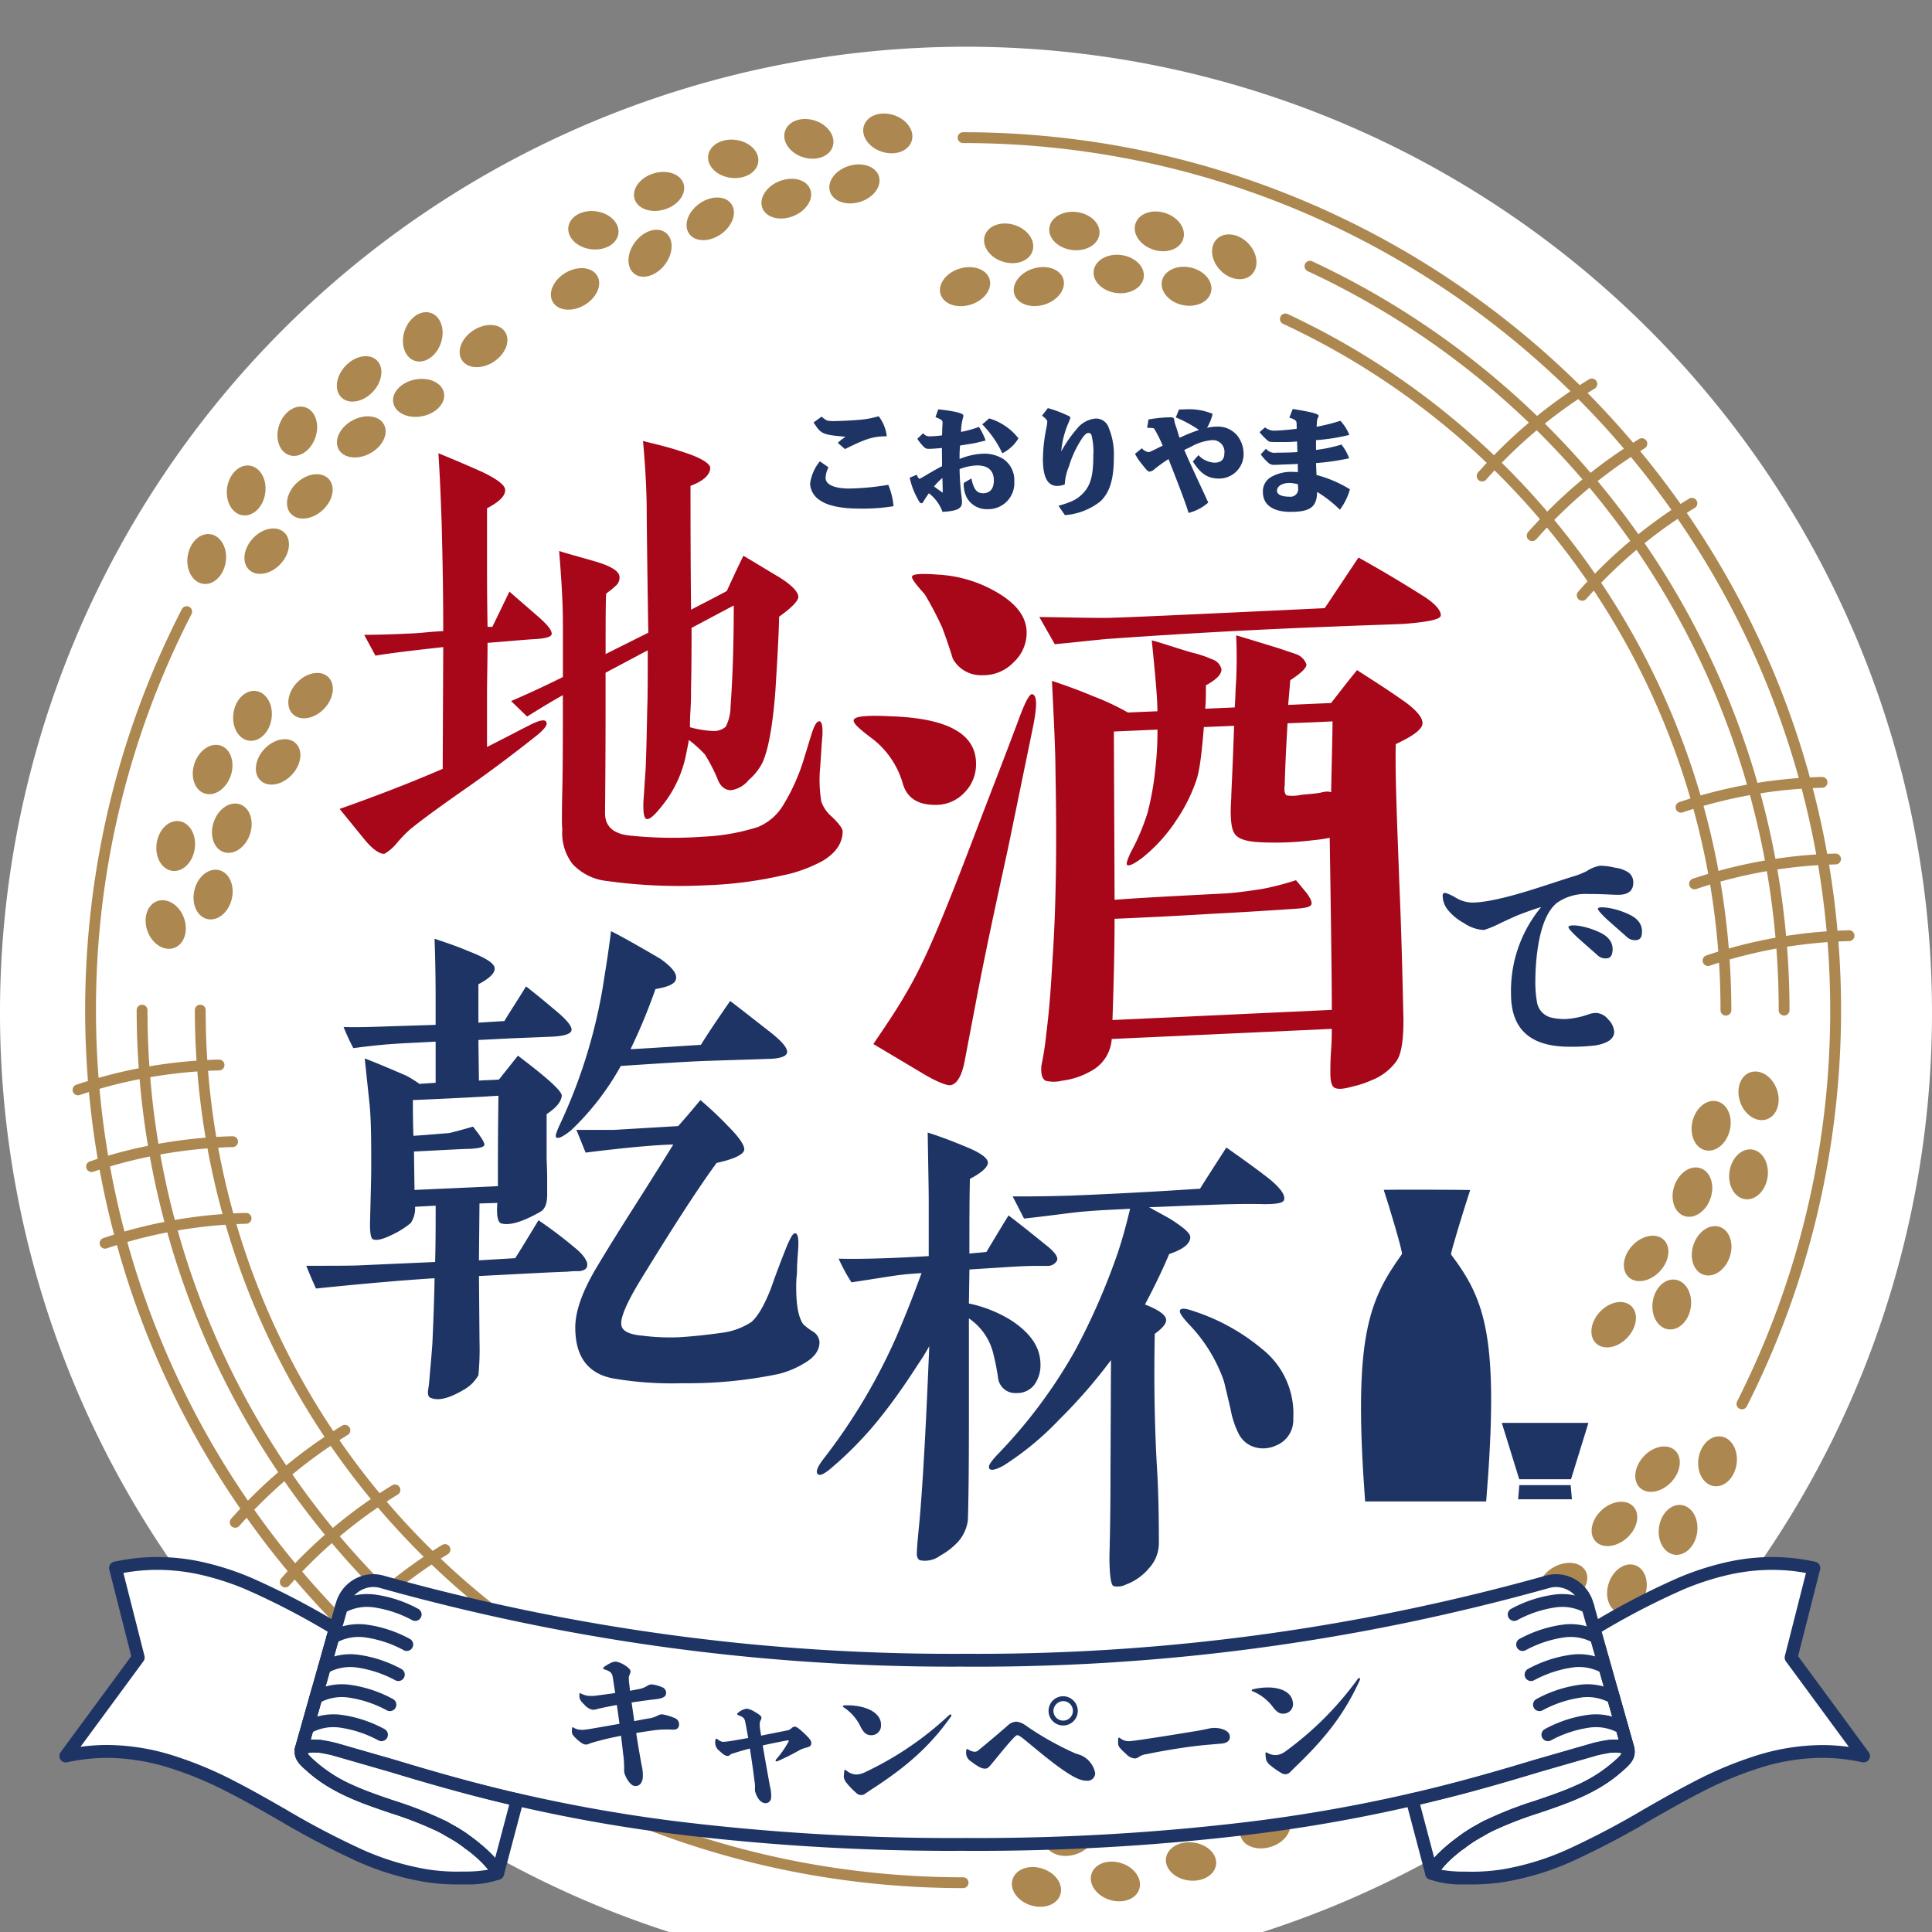 <svg xmlns="http://www.w3.org/2000/svg" xmlns:xlink="http://www.w3.org/1999/xlink" width="291.693" height="291.692" viewBox="0 0 291.693 291.692">
  <rect x="0" y="0" width="291.693" height="291.692" fill="#808080" stroke="none"/>
  <defs>
    <clipPath id="clip-path">
      <rect id="長方形_2" data-name="長方形 2" width="291.693" height="291.692" fill="none"/>
    </clipPath>
  </defs>
  <g id="グループ_2" data-name="グループ 2" transform="translate(0 14.571)">
    <g id="グループ_1" data-name="グループ 1" transform="translate(0 -14.571)" clip-path="url(#clip-path)">
      <path id="パス_1" data-name="パス 1" d="M291.693,145.847A145.847,145.847,0,1,1,145.847,0,145.845,145.845,0,0,1,291.693,145.847" transform="translate(0 7.055)" fill="#fff"/>
      <path id="パス_2" data-name="パス 2" d="M152.023,321.476a133.529,133.529,0,0,1-26.713-2.693,131.831,131.831,0,0,1-47.4-19.945A132.937,132.937,0,0,1,29.888,240.52a131.891,131.891,0,0,1-7.724-24.882,133.714,133.714,0,0,1,1.109-58.358,131.87,131.87,0,0,1,10.8-28.9.818.818,0,1,1,1.455.748,130.363,130.363,0,0,0-14.423,59.8,131.888,131.888,0,0,0,2.66,26.385,130.194,130.194,0,0,0,19.7,46.811,131.3,131.3,0,0,0,57.6,47.432,130.255,130.255,0,0,0,24.573,7.628,131.889,131.889,0,0,0,26.385,2.66.818.818,0,0,1,0,1.636Z" transform="translate(-6.615 -36.411)" fill="#ac8750"/>
      <path id="パス_3" data-name="パス 3" d="M337.4,212.36a.818.818,0,0,1-.729-1.188A130.373,130.373,0,0,0,350.727,152.1a131.884,131.884,0,0,0-2.66-26.385,130.194,130.194,0,0,0-19.7-46.811,131.3,131.3,0,0,0-57.6-47.432A130.251,130.251,0,0,0,246.2,23.845a131.885,131.885,0,0,0-26.385-2.66.818.818,0,1,1,0-1.636,133.524,133.524,0,0,1,26.713,2.693,131.83,131.83,0,0,1,47.4,19.945,132.937,132.937,0,0,1,48.024,58.318,131.9,131.9,0,0,1,7.724,24.882,133.72,133.72,0,0,1-1.009,57.949,131.88,131.88,0,0,1-10.528,28.575A.818.818,0,0,1,337.4,212.36Z" transform="translate(-74.404 0.414)" fill="#ac8750"/>
      <path id="パス_4" data-name="パス 4" d="M103.65,333.022a.815.815,0,0,1-.345-.077A124.91,124.91,0,0,1,31.25,219.89a.818.818,0,0,1,.818-.819h0a.818.818,0,0,1,.818.818A122.944,122.944,0,0,0,104,331.463a.818.818,0,0,1-.346,1.56Z" transform="translate(-10.617 -67.375)" fill="#ac8750"/>
      <path id="パス_5" data-name="パス 5" d="M370.718,162.909a.818.818,0,0,1-.818-.817A122.945,122.945,0,0,0,298.789,50.517a.818.818,0,1,1,.691-1.483,124.912,124.912,0,0,1,72.056,113.056.818.818,0,0,1-.817.819Z" transform="translate(-101.354 -9.578)" fill="#ac8750"/>
      <path id="パス_6" data-name="パス 6" d="M111.882,325.062a.815.815,0,0,1-.345-.077,116.116,116.116,0,0,1-66.983-105.1.818.818,0,0,1,.818-.819h0a.818.818,0,0,1,.818.818A114.173,114.173,0,0,0,112.228,323.5a.818.818,0,0,1-.346,1.56Z" transform="translate(-15.137 -67.374)" fill="#ac8750"/>
      <path id="パス_7" data-name="パス 7" d="M360.024,167.006a.818.818,0,0,1-.818-.818A114.175,114.175,0,0,0,293.167,62.572a.818.818,0,0,1,.691-1.483,116.118,116.118,0,0,1,66.983,105.1.818.818,0,0,1-.818.819Z" transform="translate(-99.444 -13.674)" fill="#ac8750"/>
      <path id="パス_8" data-name="パス 8" d="M39.082,197.832c.71,1.951.054,3.98-1.466,4.533s-3.326-.58-4.036-2.531-.054-3.98,1.466-4.533,3.326.58,4.036,2.531" transform="translate(-11.312 -59.251)" fill="#ac8750"/>
      <path id="パス_9" data-name="パス 9" d="M50.074,192.4c-.4,2.058-2,3.521-3.585,3.268s-2.542-2.125-2.144-4.183,2-3.521,3.586-3.268,2.541,2.125,2.143,4.183" transform="translate(-15.036 -56.882)" fill="#ac8750"/>
      <path id="パス_10" data-name="パス 10" d="M54.276,177.481c-.58,2.02-2.307,3.345-3.857,2.96s-2.336-2.338-1.756-4.358,2.308-3.346,3.857-2.96,2.336,2.337,1.756,4.358" transform="translate(-16.469 -51.741)" fill="#ac8750"/>
      <path id="パス_11" data-name="パス 11" d="M49.885,164.062c-.58,2.02-2.307,3.346-3.857,2.96s-2.337-2.338-1.756-4.358,2.307-3.346,3.858-2.96,2.335,2.338,1.755,4.358" transform="translate(-14.977 -47.182)" fill="#ac8750"/>
      <path id="パス_12" data-name="パス 12" d="M69.248,86.708c-.58,2.02-2.307,3.345-3.857,2.96s-2.336-2.338-1.756-4.358,2.308-3.346,3.858-2.96,2.335,2.338,1.755,4.358" transform="translate(-21.555 -20.9)" fill="#ac8750"/>
      <path id="パス_13" data-name="パス 13" d="M97.941,65.125c-.58,2.02-2.307,3.346-3.857,2.96s-2.337-2.338-1.756-4.358,2.308-3.345,3.857-2.96,2.336,2.338,1.756,4.358" transform="translate(-31.304 -13.567)" fill="#ac8750"/>
      <path id="パス_14" data-name="パス 14" d="M64.079,163.568c-1.4,1.614-3.524,2.119-4.745,1.128s-1.076-3.1.324-4.715,3.524-2.119,4.745-1.128,1.076,3.1-.324,4.715" transform="translate(-19.878 -46.743)" fill="#ac8750"/>
      <path id="パス_15" data-name="パス 15" d="M71.5,148.412c-1.4,1.614-3.523,2.119-4.744,1.129s-1.077-3.1.324-4.715,3.523-2.119,4.744-1.129,1.076,3.1-.324,4.715" transform="translate(-22.398 -41.594)" fill="#ac8750"/>
      <path id="パス_16" data-name="パス 16" d="M82.6,75.985c-1.4,1.614-3.523,2.119-4.744,1.129s-1.077-3.1.324-4.715,3.523-2.12,4.744-1.129,1.076,3.1-.324,4.715" transform="translate(-26.169 -16.986)" fill="#ac8750"/>
      <path id="パス_17" data-name="パス 17" d="M61.468,115.379c-1.4,1.614-3.523,2.119-4.744,1.128s-1.077-3.1.324-4.715,3.523-2.119,4.744-1.128,1.076,3.1-.324,4.715" transform="translate(-18.991 -30.371)" fill="#ac8750"/>
      <path id="パス_18" data-name="パス 18" d="M71.111,103.08c-1.536,1.493-3.692,1.818-4.817.725s-.791-3.188.745-4.68,3.693-1.817,4.817-.726.792,3.188-.745,4.68" transform="translate(-22.297 -26.157)" fill="#ac8750"/>
      <path id="パス_19" data-name="パス 19" d="M82.153,90.054c-1.872,1.065-4.027.838-4.816-.507s.09-3.3,1.962-4.363,4.028-.838,4.816.506-.09,3.3-1.962,4.364" transform="translate(-26.177 -21.658)" fill="#ac8750"/>
      <path id="パス_20" data-name="パス 20" d="M110.358,69.111c-1.773,1.217-3.946,1.174-4.853-.1s-.207-3.286,1.567-4.5,3.946-1.175,4.853.1.206,3.287-1.567,4.5" transform="translate(-35.711 -14.562)" fill="#ac8750"/>
      <path id="パス_21" data-name="パス 21" d="M94.209,81.6c-2.119.388-4.047-.544-4.307-2.081s1.245-3.1,3.363-3.484,4.047.544,4.308,2.081-1.245,3.1-3.364,3.484" transform="translate(-30.534 -18.747)" fill="#ac8750"/>
      <path id="パス_22" data-name="パス 22" d="M41.573,181.041c-.213,2.08-1.684,3.67-3.285,3.553s-2.729-1.9-2.516-3.977,1.684-3.67,3.285-3.553,2.729,1.9,2.516,3.977" transform="translate(-12.145 -53.1)" fill="#ac8750"/>
      <path id="パス_23" data-name="パス 23" d="M59.133,151.278c-.213,2.08-1.684,3.67-3.285,3.553s-2.729-1.9-2.516-3.977,1.683-3.67,3.285-3.553,2.729,1.9,2.516,3.977" transform="translate(-18.111 -42.988)" fill="#ac8750"/>
      <path id="パス_24" data-name="パス 24" d="M57.69,99.739c-.213,2.08-1.683,3.67-3.285,3.553s-2.729-1.9-2.516-3.977,1.683-3.67,3.286-3.553,2.728,1.9,2.515,3.977" transform="translate(-17.621 -25.478)" fill="#ac8750"/>
      <path id="パス_25" data-name="パス 25" d="M48.662,115.415c-.213,2.08-1.684,3.67-3.285,3.553s-2.729-1.9-2.516-3.977,1.684-3.67,3.285-3.553,2.729,1.9,2.516,3.977" transform="translate(-14.553 -30.804)" fill="#ac8750"/>
      <path id="パス_26" data-name="パス 26" d="M397.815,239.008c-.709-1.951-.053-3.98,1.466-4.533s3.326.58,4.036,2.531.054,3.98-1.466,4.533-3.326-.58-4.036-2.531" transform="translate(-135.062 -72.561)" fill="#ac8750"/>
      <path id="パス_27" data-name="パス 27" d="M386.906,244.357c.4-2.058,2-3.521,3.584-3.269s2.543,2.126,2.144,4.184-2,3.521-3.585,3.268-2.541-2.125-2.143-4.183" transform="translate(-131.422 -74.845)" fill="#ac8750"/>
      <path id="パス_28" data-name="パス 28" d="M382.66,259.3c.58-2.02,2.307-3.345,3.857-2.96s2.337,2.338,1.756,4.358-2.308,3.346-3.858,2.96-2.335-2.337-1.755-4.358" transform="translate(-129.945 -80.015)" fill="#ac8750"/>
      <path id="パス_29" data-name="パス 29" d="M387.05,272.722c.58-2.02,2.307-3.346,3.857-2.96s2.337,2.338,1.757,4.358-2.309,3.346-3.858,2.96-2.335-2.338-1.755-4.358" transform="translate(-131.437 -84.574)" fill="#ac8750"/>
      <path id="パス_30" data-name="パス 30" d="M367.687,350.076c.58-2.02,2.307-3.345,3.857-2.959s2.336,2.337,1.756,4.358-2.308,3.346-3.857,2.96-2.336-2.337-1.756-4.358" transform="translate(-124.858 -110.856)" fill="#ac8750"/>
      <path id="パス_31" data-name="パス 31" d="M338.995,371.659c.58-2.02,2.307-3.345,3.856-2.96s2.337,2.338,1.756,4.359-2.308,3.346-3.858,2.959-2.335-2.337-1.755-4.358" transform="translate(-115.11 -118.188)" fill="#ac8750"/>
      <path id="パス_32" data-name="パス 32" d="M372.481,273.521c1.4-1.614,3.523-2.119,4.744-1.128s1.076,3.1-.323,4.715-3.524,2.119-4.744,1.128-1.076-3.1.324-4.715" transform="translate(-126.16 -85.319)" fill="#ac8750"/>
      <path id="パス_33" data-name="パス 33" d="M365.062,288.678c1.4-1.614,3.523-2.119,4.744-1.129s1.077,3.1-.324,4.716-3.523,2.118-4.744,1.128-1.076-3.1.324-4.715" transform="translate(-123.64 -90.468)" fill="#ac8750"/>
      <path id="パス_34" data-name="パス 34" d="M353.964,361.1c1.4-1.614,3.523-2.119,4.744-1.128s1.077,3.1-.324,4.715-3.523,2.119-4.744,1.128-1.076-3.1.324-4.715" transform="translate(-119.869 -115.075)" fill="#ac8750"/>
      <path id="パス_35" data-name="パス 35" d="M375.091,321.71c1.4-1.614,3.523-2.119,4.744-1.128s1.077,3.1-.323,4.715-3.523,2.119-4.744,1.128-1.076-3.1.324-4.715" transform="translate(-127.047 -101.691)" fill="#ac8750"/>
      <path id="パス_36" data-name="パス 36" d="M365.363,334.092c1.536-1.492,3.692-1.816,4.818-.725s.792,3.188-.745,4.681-3.693,1.816-4.816.725-.792-3.188.744-4.681" transform="translate(-123.654 -105.988)" fill="#ac8750"/>
      <path id="パス_37" data-name="パス 37" d="M354.083,347.368c1.872-1.064,4.028-.838,4.817.507s-.091,3.3-1.963,4.363-4.028.838-4.815-.506.09-3.3,1.961-4.364" transform="translate(-119.536 -110.736)" fill="#ac8750"/>
      <path id="パス_38" data-name="パス 38" d="M325.95,368.23c1.773-1.217,3.946-1.175,4.853.1s.207,3.287-1.567,4.5-3.946,1.174-4.853-.1-.206-3.287,1.567-4.5" transform="translate(-110.076 -117.751)" fill="#ac8750"/>
      <path id="パス_39" data-name="パス 39" d="M341.836,356.067c2.118-.388,4.047.544,4.307,2.082s-1.246,3.1-3.364,3.483-4.046-.544-4.307-2.081,1.246-3.1,3.365-3.484" transform="translate(-114.987 -113.89)" fill="#ac8750"/>
      <path id="パス_40" data-name="パス 40" d="M395.436,255.7c.213-2.079,1.684-3.67,3.285-3.553s2.729,1.9,2.516,3.977-1.684,3.671-3.285,3.553-2.729-1.9-2.516-3.977" transform="translate(-134.342 -78.609)" fill="#ac8750"/>
      <path id="パス_41" data-name="パス 41" d="M377.877,285.46c.213-2.08,1.683-3.67,3.285-3.553s2.728,1.9,2.516,3.977-1.684,3.67-3.286,3.553-2.728-1.9-2.515-3.977" transform="translate(-128.376 -88.721)" fill="#ac8750"/>
      <path id="パス_42" data-name="パス 42" d="M379.32,337c.213-2.08,1.684-3.67,3.286-3.553s2.728,1.9,2.516,3.977-1.684,3.67-3.285,3.553-2.729-1.9-2.516-3.977" transform="translate(-128.866 -106.232)" fill="#ac8750"/>
      <path id="パス_43" data-name="パス 43" d="M388.346,321.323c.213-2.08,1.684-3.67,3.287-3.553s2.728,1.9,2.515,3.977-1.684,3.671-3.285,3.553-2.729-1.9-2.516-3.977" transform="translate(-131.933 -100.906)" fill="#ac8750"/>
      <path id="パス_44" data-name="パス 44" d="M278.408,48.329c1.442,1.493,3.553,1.793,4.717.67s.936-3.244-.506-4.737-3.553-1.793-4.715-.67-.938,3.244.505,4.737" transform="translate(-94.166 -7.524)" fill="#ac8750"/>
      <path id="パス_45" data-name="パス 45" d="M268.552,56.033c2.024.545,4.043-.256,4.51-1.789s-.8-3.216-2.821-3.76-4.043.256-4.508,1.789.795,3.217,2.819,3.761" transform="translate(-90.251 -10.038)" fill="#ac8750"/>
      <path id="パス_46" data-name="パス 46" d="M253.263,53.306c2.07.364,4.019-.607,4.35-2.169s-1.076-3.124-3.147-3.489-4.019.607-4.35,2.17,1.076,3.124,3.147,3.489" transform="translate(-84.961 -9.107)" fill="#ac8750"/>
      <path id="パス_47" data-name="パス 47" d="M243.126,43.476c2.071.364,4.019-.606,4.352-2.169s-1.078-3.124-3.148-3.488-4.019.606-4.351,2.169,1.077,3.124,3.147,3.488" transform="translate(-81.517 -5.768)" fill="#ac8750"/>
      <path id="パス_48" data-name="パス 48" d="M165.113,26.97c2.071.364,4.019-.607,4.351-2.169s-1.077-3.124-3.147-3.489-4.019.607-4.352,2.17,1.077,3.124,3.148,3.489" transform="translate(-55.012 -0.159)" fill="#ac8750"/>
      <path id="パス_49" data-name="パス 49" d="M133.136,43.3c2.071.364,4.019-.606,4.351-2.169s-1.077-3.124-3.147-3.488-4.019.606-4.352,2.168,1.078,3.124,3.148,3.489" transform="translate(-44.147 -5.707)" fill="#ac8750"/>
      <path id="パス_50" data-name="パス 50" d="M236.244,56.1c2.063-.55,3.448-2.238,3.093-3.769s-2.316-2.327-4.38-1.777-3.449,2.238-3.094,3.769,2.317,2.327,4.381,1.777" transform="translate(-78.757 -10.06)" fill="#ac8750"/>
      <path id="パス_51" data-name="パス 51" d="M219.369,56.121c2.064-.551,3.449-2.238,3.094-3.769s-2.317-2.327-4.379-1.777-3.449,2.238-3.095,3.769,2.316,2.327,4.38,1.777" transform="translate(-73.024 -10.068)" fill="#ac8750"/>
      <path id="パス_52" data-name="パス 52" d="M149.407,34.347c2.064-.551,3.449-2.238,3.094-3.769s-2.317-2.327-4.379-1.777-3.449,2.238-3.095,3.769,2.316,2.327,4.38,1.777" transform="translate(-49.254 -2.671)" fill="#ac8750"/>
      <path id="パス_53" data-name="パス 53" d="M194.076,32.627c2.064-.551,3.449-2.238,3.094-3.769s-2.316-2.327-4.379-1.777-3.449,2.238-3.095,3.769,2.316,2.327,4.38,1.777" transform="translate(-64.431 -2.086)" fill="#ac8750"/>
      <path id="パス_54" data-name="パス 54" d="M178.758,35.895c2.015-.726,3.252-2.523,2.763-4.012S179,29.774,176.988,30.5s-3.252,2.522-2.763,4.012,2.518,2.108,4.533,1.383" transform="translate(-59.157 -3.204)" fill="#ac8750"/>
      <path id="パス_55" data-name="パス 55" d="M162.136,40.048c1.777-1.216,2.518-3.252,1.655-4.55s-3-1.365-4.781-.151-2.519,3.254-1.655,4.552,3,1.365,4.782.149" transform="translate(-53.339 -4.658)" fill="#ac8750"/>
      <path id="パス_56" data-name="パス 56" d="M130.965,56.244c1.87-1.06,2.785-3.032,2.041-4.4s-2.864-1.626-4.735-.566-2.785,3.032-2.041,4.4,2.863,1.626,4.735.566" transform="translate(-42.799 -10.142)" fill="#ac8750"/>
      <path id="パス_57" data-name="パス 57" d="M149.265,47.042c1.277-1.734,1.285-3.876.017-4.784s-3.328-.237-4.605,1.5-1.285,3.876-.019,4.783,3.33.238,4.607-1.5" transform="translate(-48.827 -7.164)" fill="#ac8750"/>
      <path id="パス_58" data-name="パス 58" d="M262.111,43.377c1.963.721,4.037.1,4.634-1.4s-.509-3.284-2.472-4.005-4.036-.1-4.633,1.4.51,3.284,2.471,4" transform="translate(-88.158 -5.746)" fill="#ac8750"/>
      <path id="パス_59" data-name="パス 59" d="M227.661,46.112c1.963.721,4.037.1,4.634-1.4s-.51-3.284-2.473-4-4.036-.1-4.633,1.4.51,3.284,2.471,4.005" transform="translate(-76.454 -6.675)" fill="#ac8750"/>
      <path id="パス_60" data-name="パス 60" d="M181.971,22.221c1.963.72,4.037.1,4.634-1.4s-.51-3.284-2.473-4-4.036-.1-4.633,1.4.51,3.284,2.471,4.005" transform="translate(-60.931 1.442)" fill="#ac8750"/>
      <path id="パス_61" data-name="パス 61" d="M200.019,20.98c1.962.721,4.036.1,4.634-1.4s-.509-3.285-2.473-4.005-4.037-.1-4.633,1.4.509,3.284,2.472,4.005" transform="translate(-67.062 1.864)" fill="#ac8750"/>
      <path id="パス_62" data-name="パス 62" d="M158.16,388.808c-1.442-1.493-3.553-1.793-4.717-.67s-.936,3.245.506,4.737,3.554,1.793,4.716.67.938-3.244-.5-4.737" transform="translate(-51.88 -124.585)" fill="#ac8750"/>
      <path id="パス_63" data-name="パス 63" d="M167.6,381.554c-2.024-.544-4.043.256-4.51,1.789s.8,3.217,2.821,3.761,4.043-.256,4.509-1.789-.8-3.216-2.821-3.76" transform="translate(-55.376 -122.521)" fill="#ac8750"/>
      <path id="パス_64" data-name="パス 64" d="M182.85,384.324c-2.071-.364-4.019.606-4.351,2.168s1.077,3.125,3.147,3.489,4.019-.607,4.351-2.169-1.077-3.125-3.147-3.488" transform="translate(-60.629 -123.494)" fill="#ac8750"/>
      <path id="パス_65" data-name="パス 65" d="M192.986,394.153c-2.071-.364-4.019.606-4.351,2.168s1.077,3.125,3.147,3.489,4.019-.607,4.351-2.169-1.077-3.125-3.147-3.488" transform="translate(-64.073 -126.833)" fill="#ac8750"/>
      <path id="パス_66" data-name="パス 66" d="M271,410.659c-2.071-.364-4.019.606-4.351,2.169s1.077,3.125,3.148,3.488,4.019-.606,4.351-2.169-1.077-3.124-3.148-3.488" transform="translate(-90.578 -132.441)" fill="#ac8750"/>
      <path id="パス_67" data-name="パス 67" d="M302.976,394.332c-2.071-.364-4.019.606-4.352,2.169s1.078,3.124,3.148,3.488,4.019-.606,4.351-2.169-1.077-3.125-3.147-3.488" transform="translate(-101.442 -126.894)" fill="#ac8750"/>
      <path id="パス_68" data-name="パス 68" d="M199.874,381.488c-2.064.55-3.449,2.237-3.094,3.769s2.317,2.327,4.38,1.777,3.449-2.238,3.095-3.769-2.316-2.327-4.381-1.777" transform="translate(-66.838 -122.497)" fill="#ac8750"/>
      <path id="パス_69" data-name="パス 69" d="M216.75,381.465c-2.064.55-3.449,2.237-3.093,3.769s2.316,2.327,4.38,1.777,3.449-2.239,3.093-3.769-2.316-2.327-4.38-1.777" transform="translate(-72.571 -122.489)" fill="#ac8750"/>
      <path id="パス_70" data-name="パス 70" d="M286.711,403.239c-2.063.55-3.449,2.237-3.093,3.769s2.316,2.327,4.38,1.777,3.449-2.239,3.093-3.769-2.316-2.327-4.38-1.777" transform="translate(-96.341 -129.887)" fill="#ac8750"/>
      <path id="パス_71" data-name="パス 71" d="M242.041,404.959c-2.064.55-3.449,2.237-3.094,3.769s2.317,2.327,4.381,1.777,3.448-2.239,3.093-3.769-2.316-2.327-4.38-1.777" transform="translate(-81.164 -130.471)" fill="#ac8750"/>
      <path id="パス_72" data-name="パス 72" d="M257.4,401.635c-2.016.727-3.252,2.523-2.763,4.012s2.518,2.109,4.533,1.383,3.252-2.522,2.763-4.012-2.518-2.108-4.533-1.383" transform="translate(-86.477 -129.298)" fill="#ac8750"/>
      <path id="パス_73" data-name="パス 73" d="M274.2,397.257c-1.779,1.216-2.52,3.254-1.656,4.55s3,1.365,4.782.15,2.518-3.253,1.656-4.55-3-1.365-4.781-.15" transform="translate(-92.476 -127.618)" fill="#ac8750"/>
      <path id="パス_74" data-name="パス 74" d="M305.3,381.143c-1.872,1.059-2.785,3.032-2.042,4.4s2.862,1.626,4.734.565,2.786-3.031,2.041-4.4-2.863-1.625-4.734-.566" transform="translate(-102.946 -122.217)" fill="#ac8750"/>
      <path id="パス_75" data-name="パス 75" d="M287.4,389.928c-1.277,1.734-1.284,3.876-.017,4.783s3.328.238,4.605-1.5,1.285-3.876.018-4.784-3.33-.238-4.607,1.5" transform="translate(-97.319 -124.778)" fill="#ac8750"/>
      <path id="パス_76" data-name="パス 76" d="M174.086,394.154c-1.962-.721-4.036-.1-4.634,1.4s.509,3.285,2.472,4.005,4.037.1,4.633-1.4-.51-3.283-2.471-4" transform="translate(-57.517 -126.758)" fill="#ac8750"/>
      <path id="パス_77" data-name="パス 77" d="M208.536,391.419c-1.962-.721-4.037-.1-4.634,1.4s.51,3.284,2.473,4.005,4.036.1,4.633-1.4-.51-3.283-2.471-4" transform="translate(-69.221 -125.829)" fill="#ac8750"/>
      <path id="パス_78" data-name="パス 78" d="M254.226,415.31c-1.962-.72-4.037-.1-4.634,1.4s.51,3.284,2.473,4,4.036.1,4.633-1.4-.51-3.284-2.471-4.005" transform="translate(-84.745 -133.946)" fill="#ac8750"/>
      <path id="パス_79" data-name="パス 79" d="M236.18,416.552c-1.963-.721-4.037-.1-4.634,1.4s.51,3.284,2.473,4.005,4.036.1,4.633-1.4-.51-3.283-2.471-4" transform="translate(-78.613 -134.368)" fill="#ac8750"/>
      <path id="パス_80" data-name="パス 80" d="M390.167,207.437a.818.818,0,0,1-.26-1.594,73.317,73.317,0,0,1,21.528-3.8.818.818,0,0,1,.041,1.636,71.684,71.684,0,0,0-21.048,3.711A.817.817,0,0,1,390.167,207.437Z" transform="translate(-132.283 -61.591)" fill="#ac8750"/>
      <path id="パス_81" data-name="パス 81" d="M387.076,189.9a.818.818,0,0,1-.26-1.594,73.318,73.318,0,0,1,21.528-3.8.818.818,0,1,1,.041,1.636,71.685,71.685,0,0,0-21.048,3.711A.818.818,0,0,1,387.076,189.9Z" transform="translate(-131.232 -55.633)" fill="#ac8750"/>
      <path id="パス_82" data-name="パス 82" d="M383.984,172.371a.818.818,0,0,1-.26-1.594,73.285,73.285,0,0,1,21.528-3.8.818.818,0,1,1,.041,1.636,71.65,71.65,0,0,0-21.048,3.711A.818.818,0,0,1,383.984,172.371Z" transform="translate(-130.182 -49.677)" fill="#ac8750"/>
      <path id="パス_83" data-name="パス 83" d="M23.608,272.071a.818.818,0,0,1-.26-1.594,73.327,73.327,0,0,1,21.528-3.8.818.818,0,0,1,.041,1.636,71.691,71.691,0,0,0-21.048,3.711A.817.817,0,0,1,23.608,272.071Z" transform="translate(-7.743 -83.55)" fill="#ac8750"/>
      <path id="パス_84" data-name="パス 84" d="M20.516,254.538a.818.818,0,0,1-.26-1.594,73.286,73.286,0,0,1,21.528-3.8.818.818,0,1,1,.041,1.636A71.651,71.651,0,0,0,20.776,254.5.818.818,0,0,1,20.516,254.538Z" transform="translate(-6.692 -77.593)" fill="#ac8750"/>
      <path id="パス_85" data-name="パス 85" d="M17.425,237.006a.818.818,0,0,1-.26-1.594,73.284,73.284,0,0,1,21.528-3.8.818.818,0,0,1,.041,1.636,71.649,71.649,0,0,0-21.048,3.711A.817.817,0,0,1,17.425,237.006Z" transform="translate(-5.642 -71.637)" fill="#ac8750"/>
      <path id="パス_86" data-name="パス 86" d="M361.386,118.692a.818.818,0,0,1-.613-1.359,73.33,73.33,0,0,1,16.746-14.051.818.818,0,1,1,.853,1.4A71.7,71.7,0,0,0,362,118.416.816.816,0,0,1,361.386,118.692Z" transform="translate(-122.504 -27.994)" fill="#ac8750"/>
      <path id="パス_87" data-name="パス 87" d="M349.943,105.054a.818.818,0,0,1-.613-1.359,73.336,73.336,0,0,1,16.746-14.051.818.818,0,1,1,.853,1.4,71.7,71.7,0,0,0-16.372,13.738A.816.816,0,0,1,349.943,105.054Z" transform="translate(-118.616 -23.36)" fill="#ac8750"/>
      <path id="パス_88" data-name="パス 88" d="M338.5,91.416a.818.818,0,0,1-.613-1.359A73.318,73.318,0,0,1,354.632,76a.818.818,0,1,1,.853,1.4,71.685,71.685,0,0,0-16.373,13.738A.816.816,0,0,1,338.5,91.416Z" transform="translate(-114.728 -18.727)" fill="#ac8750"/>
      <path id="パス_89" data-name="パス 89" d="M76.254,357.947a.818.818,0,0,1-.613-1.359,73.29,73.29,0,0,1,16.746-14.052.818.818,0,0,1,.853,1.4A71.655,71.655,0,0,0,76.867,357.67.816.816,0,0,1,76.254,357.947Z" transform="translate(-25.63 -109.281)" fill="#ac8750"/>
      <path id="パス_90" data-name="パス 90" d="M64.811,344.31a.818.818,0,0,1-.613-1.359A73.291,73.291,0,0,1,80.944,328.9a.818.818,0,0,1,.853,1.4,71.656,71.656,0,0,0-16.373,13.738A.816.816,0,0,1,64.811,344.31Z" transform="translate(-21.742 -104.648)" fill="#ac8750"/>
      <path id="パス_91" data-name="パス 91" d="M53.366,330.672a.818.818,0,0,1-.613-1.359A73.292,73.292,0,0,1,69.5,315.261a.818.818,0,0,1,.853,1.4A71.654,71.654,0,0,0,53.979,330.4.816.816,0,0,1,53.366,330.672Z" transform="translate(-17.853 -100.015)" fill="#ac8750"/>
      <path id="パス_92" data-name="パス 92" d="M111.231,253.578a13.225,13.225,0,0,0-1.8.082c-.082,0-2.452.082-7.03.327l-6.293.327.082,9.891a40.446,40.446,0,0,1-.164,5.067,5.615,5.615,0,0,1-2.207,2.207c-2.207,1.308-3.841,1.717-4.986,1.226-.327-.081-.49-.49-.409-1.144a21.642,21.642,0,0,0,.246-2.207c.081-.981.245-2.616.409-4.9.082-2.043.245-5.313.327-9.809-4.005.246-9.972.736-17.9,1.553q-.736-1.594-1.471-3.433c4.413,0,7.193,0,8.419-.082l11.035-.49c.081-2.862.081-5.641.081-8.5l-3.106.163a4,4,0,0,1-.654,2.452,12.86,12.86,0,0,1-2.7,1.717c-1.472.735-2.453.981-3.025.735-.327-.163-.49-1.226-.409-3.106.082-3.433.164-6.049.164-7.766,0-3.759,0-6.948-.245-9.482l-.736-6.948c1.717.654,3.842,1.553,6.294,2.616a16.725,16.725,0,0,1,1.962,1.226l2.451-.164v-6.212l-4.741.245c-3.27.164-5.8.491-7.684.736a32.2,32.2,0,0,1-1.471-3.188c2.861.082,5.8-.082,8.828-.164l5.067-.163v-3.842c0-4.005-.081-7.03-.163-9.155,1.716.572,3.433,1.144,5.149,1.88,2.535.981,3.842,1.8,3.924,2.534s-.736,1.554-2.452,2.453v5.8l3.923-.245c.573-.98,1.717-2.7,3.27-5.231,1.8,1.39,3.434,2.779,4.987,4.087,1.389,1.226,1.962,2.043,1.88,2.534q-.123.859-3.188.981l-6.049.245-4.822.245.082,6.131c1.226-.082,2.207-.082,3.025-.164l2.861-3.6c4.414,3.351,6.621,5.313,6.621,6.048-.082.9-.817,1.8-2.288,2.78v6.375c0,.9.082,1.962.082,3.188v2.616c0,1.308-.327,2.125-.981,2.533-2.7,1.553-4.66,2.125-5.885,1.8-.572-.082-.817-1.144-.654-3.106l-2.7.082-.082,8.583,5.476-.327c.737-1.145,1.88-3.025,3.515-5.722a63.955,63.955,0,0,1,5.313,4.006c1.472,1.144,2.126,2.207,2.044,2.779,0,.491-.409.817-1.227.9m-25.094-25.83c0,1.471,0,3.27.082,5.395,1.389-.082,3.188-.245,5.313-.409q.735-.123,3.679-.981c1.225,1.554,1.8,2.452,1.716,2.78s-.817.49-2.043.572c-.817,0-3.679.164-8.583.409l.081,5.8,12.588-.572c0-3.188,0-7.765.082-13.651-2.616.164-6.948.409-12.915.654m53.377-6.212c-1.88.082-5.149.163-9.809.327-1.962.082-6.049.327-12.179.736a40.165,40.165,0,0,1-7.52,9.727c-1.145.9-1.88,1.308-2.207,1.062-.245-.081,0-.817.572-2.043a79.774,79.774,0,0,0,6.457-20.762c.246-1.635.736-4.414,1.227-8.338,1.634.817,4.086,2.207,7.438,4.169,1.717,1.226,2.534,2.207,2.371,3.025-.082.736-1.144,1.226-3.106,1.553a85.319,85.319,0,0,1-3.76,9.073c1.88-.082,5.395-.327,10.626-.654q1.349-2.208,4.414-6.621c1.635,1.226,3.678,2.861,6.212,4.822,1.717,1.39,2.534,2.37,2.37,3.025-.164.572-1.225.9-3.106.9m5.722,45.939a13.78,13.78,0,0,1-3.923,1.635,67.562,67.562,0,0,1-14.551,1.39,52.783,52.783,0,0,1-10.463-.736q-5.516-1.1-5.64-7.356c-.082-2.37.817-5.15,2.7-8.5.164-.327,1.717-2.943,4.741-7.766,1.717-2.7,4.169-6.539,7.357-11.688q-4.415.123-13.243,1.226l-1.389-3.433h5.722l9.646-.572c.654-.736,1.8-2.044,3.351-3.924a53.074,53.074,0,0,1,4.169,3.924c1.716,1.716,2.533,2.942,2.451,3.6q-.245,1.1-4.169,1.962c-2.533,3.433-6.375,9.319-11.525,17.738-2.044,3.351-3.025,5.64-2.861,6.7.081.9,1.144,1.471,3.106,1.635a33.3,33.3,0,0,0,5.64.245c2.533-.163,4.577-.409,6.294-.654a10.565,10.565,0,0,0,4.577-1.635c.9-.736,1.962-2.453,3.025-5.232.736-2.125,1.553-4.25,2.37-6.294.573-1.308.9-1.88,1.227-1.88.246,0,.49.327.49,1.472,0,.981-.082,1.226-.163,2.943-.081.9,0,1.145-.081,1.88a16.438,16.438,0,0,0-.082,1.88c0,2.7.326,4.5,1.062,5.559a8.864,8.864,0,0,0,1.39,1.062,2.013,2.013,0,0,1,1.062,1.635c0,1.226-.736,2.289-2.289,3.188" transform="translate(-23.794 -61.658)" fill="#1e3465"/>
      <path id="パス_93" data-name="パス 93" d="M221.8,268.426h-1.788c-2.41,0-5.052.233-7.772.389l-2.411.155-.077,5.131a19.692,19.692,0,0,1,6.529,2.642c2.875,1.944,4.275,4.043,4.275,6.607a5.011,5.011,0,0,1-.933,3.031,3.251,3.251,0,0,1-2.72,1.243,2.6,2.6,0,0,1-2.721-2.1,35.736,35.736,0,0,0-.7-3.654,8.969,8.969,0,0,0-3.731-5.518v16.012c0,7.54-.078,12.359-.156,14.457a6.022,6.022,0,0,1-1.632,3.42,11.115,11.115,0,0,1-2.566,1.944,3.83,3.83,0,0,1-2.953.7c-.389-.078-.621-.544-.543-1.322,0-.621.154-2.176.388-4.585.545-6.141,1.011-15,1.477-26.428-.388.7-.932,1.633-1.632,2.643q-2.915,4.547-5.6,7.928a54.826,54.826,0,0,1-7.772,8.006c-.856.7-1.478,1.011-1.788.778-.389-.311-.156-1.011.7-2.177a87.666,87.666,0,0,0,11.115-18.577c1.167-2.72,2.488-5.984,3.809-9.638-1.01.077-2.564.155-4.585.467l-5.985.932a25.365,25.365,0,0,1-1.943-3.575c2.642.078,7.15,0,13.6-.389v-8.317c0-1.788-.077-5.207-.155-10.337,1.476.466,3.42,1.165,5.829,2.176q3.148,1.282,3.264,2.332c0,.7-.932,1.555-2.72,2.487-.078,3.342-.078,7.151-.078,11.271l2.565-.233c.622-1.011,1.71-2.877,3.342-5.518q1.867,1.4,5.6,4.43c1.4,1.089,1.943,1.867,1.71,2.41a1.6,1.6,0,0,1-1.243.777m32.412-9.327c-3.885-.078-6.918.078-9.171.155-2.721.079-5.441.233-8.083.312,1.787,1.01,3.031,1.632,3.575,2.021,1.787,1.165,2.643,1.943,2.643,2.487,0,1.01-1.088,1.865-3.187,2.565-1.011,2.409-2.255,4.975-3.654,7.617,2.022.777,3.109,1.554,3.187,2.254.078.622-.544,1.322-1.71,2.177-.155,7.85,0,14.846.389,21.142q.234,4.314.233,10.493a5.563,5.563,0,0,1-1.476,3.731,8.319,8.319,0,0,1-3.5,2.487,2.8,2.8,0,0,1-1.866.233c-.389-.155-.622-1.632-.622-4.507.078-2.877.156-6.84.156-11.893l.077-17.722a78.664,78.664,0,0,1-7.772,8.939,44.478,44.478,0,0,1-8.472,7q-1.749.932-2.1.466c-.078-.077-.078-.155-.078-.31,0-.311.389-.856,1.167-1.711A76.29,76.29,0,0,0,225.845,281.1a101.773,101.773,0,0,0,6.374-14.613c.7-2.1,1.322-4.353,1.865-6.685-2.72.156-5.518.234-8.239.545-1.477.155-4.119.545-7.773.932l-1.71-3.341c2.72,0,6.529,0,11.426-.234,8.784-.388,14.381-.777,16.867-.932.7-1.165,2.021-3.187,3.965-6.218,2.875,2.022,5.13,3.654,6.684,4.9,1.555,1.321,2.254,2.331,2.02,3.031-.155.467-1.165.622-3.109.622m1.866,36.455a4.564,4.564,0,0,1-3.187.233,3.969,3.969,0,0,1-2.332-1.865,13.574,13.574,0,0,1-1.321-3.965c-.543-2.254-.855-3.652-1.01-4.2a23.5,23.5,0,0,0-5.286-8.55c-1.01-1.089-1.476-1.789-1.321-2.1.233-.388,1.01-.233,2.331.234a30.9,30.9,0,0,1,10.027,5.6,12.424,12.424,0,0,1,4.742,10.493,4.142,4.142,0,0,1-2.643,4.12" transform="translate(-63.466 -77.303)" fill="#1e3465"/>
      <path id="パス_94" data-name="パス 94" d="M107.173,120.065c-1.532.081-3.95.323-7.176.564,0,2.741-.08,5.4-.08,7.9v7.821c2.741-1.371,5-2.58,6.772-3.467,1.21-.564,1.935-.726,2.177-.322s-.242,1.048-1.291,1.935c-3.95,3.145-7.337,5.644-10.078,7.579-4.274,2.984-7.418,5.241-9.353,6.854a21.858,21.858,0,0,0-1.774,1.854,6.894,6.894,0,0,1-1.935,1.693c-.565.081-1.613-.483-2.9-2.015l-3.87-4.757c5.724-2.016,10.885-4.031,15.561-6.047l.081-18.383c-4.434.484-7.821.887-10.239,1.29l-1.694-3.144c2.016,0,4.6-.081,7.821-.242,1.128-.081,2.5-.242,4.111-.323,0-7.579-.161-13.061-.242-16.529-.08-1.773-.162-5.24-.484-10.32,1.371.565,3.549,1.452,6.612,2.823,2.338,1.129,3.467,2.016,3.467,2.741,0,.887-.887,1.773-2.741,2.741V109.1c0,5.724.08,8.707.08,9.111h.726l2.58-5.322c.887.806,2.419,2.1,4.435,3.87,1.37,1.21,2.015,2.015,1.935,2.58-.081.4-.969.644-2.5.725m43.459,33.461a21.581,21.581,0,0,1-6.29,2.257,60.668,60.668,0,0,1-11.368,1.451,78.748,78.748,0,0,1-14.916-.644,8.253,8.253,0,0,1-5.24-2.58,7.678,7.678,0,0,1-1.532-5.241q-.121-.605,0-6.047c.081-3.709.081-8.466.081-14.191-2.178,1.21-3.952,2.338-5.4,3.225l-2.418-2.338c2.822-1.209,5.4-2.418,7.822-3.628v-8.143c0-3.225-.243-6.853-.565-10.885,1.21.4,3.064.887,5.564,1.612,2.419.726,3.628,1.532,3.548,2.419a1.567,1.567,0,0,1-.646,1.29c-.4.4-.887.726-1.371,1.129-.08,1.532-.08,4.6-.08,9.111l6.45-3.225c-.081-4.031-.242-16.368-.242-17.98,0-2.984-.162-6.612-.565-10.965,1.532.4,3.468.806,5.885,1.612,2.823.887,4.274,1.774,4.274,2.5-.081,1.048-1.048,1.935-2.984,2.661,0,4.193,0,10.4.08,18.705,1.371-.726,3.145-1.612,5.4-2.822.4-.887,1.21-2.661,2.5-5.322,1.289.726,3.064,1.855,5.4,3.225,1.935,1.21,2.9,2.257,2.9,2.983,0,.565-.967,1.613-2.9,2.984-.08,3.466-.323,7.256-.565,11.207-.4,5.24-1.047,8.789-1.934,10.8a8.689,8.689,0,0,1-2.1,2.661,4.2,4.2,0,0,1-2.661,1.532c-.967,0-1.693-.646-2.1-1.855a25.99,25.99,0,0,0-1.855-3.548,17.942,17.942,0,0,0-2.418-2.177c-.08.564-.242,1.289-.4,2.1a17.82,17.82,0,0,1-2.9,6.853c-1.532,2.1-2.5,3.064-3.064,2.983-.4-.081-.565-.967-.485-2.822.081-.887.162-2.5.323-4.677.081-1.694.162-4.757.242-9.03.081-2.016.081-5,.081-8.95l-6.369,3.386v4.677c0,10.4-.081,15.884-.081,16.529,0,2.015,1.289,3.144,3.79,3.386a62.834,62.834,0,0,0,11.046.162,31.613,31.613,0,0,0,8.225-1.451,8.046,8.046,0,0,0,3.788-3.225,30.252,30.252,0,0,0,3.307-7.5c.242-.726.563-1.855,1.048-3.386.4-1.29.805-1.935,1.21-1.854.322.081.483.805.4,2.257-.081.726-.162,2.257-.324,4.6a20.411,20.411,0,0,0,.161,5.241,5.29,5.29,0,0,0,1.532,2.257c1.129,1.048,1.693,1.855,1.693,2.258,0,1.693-.967,3.225-2.983,4.434M130.8,118.373c0,2.016,0,5.16-.081,9.352,0,.726,0,1.694-.08,3.064-.081,1.128-.081,2.016-.081,2.58a14.889,14.889,0,0,0,3.467.565,2.656,2.656,0,0,0,1.936-.646,6.755,6.755,0,0,0,.726-3.064q.483-6.651.483-15.238Z" transform="translate(-26.387 -23.574)" fill="#a70719"/>
      <path id="パス_95" data-name="パス 95" d="M211.989,152.236a5.891,5.891,0,0,1-4.459,1.91c-2.653,0-4.245-1.05-4.883-3.152a13.088,13.088,0,0,0-4.67-6.878c-1.911-1.433-2.866-2.292-2.76-2.77.106-.573,1.91-.764,5.625-.573,8.6.287,12.844,2.675,12.844,7.165a6.037,6.037,0,0,1-1.7,4.3m6.581,8.215c-1.062,4.967-2.76,12.418-4.671,22.257l-1.911,10.03c-.425,2.292-1.167,3.534-2.123,3.725-.425.1-1.91-.382-4.139-1.719l-7.536-4.49c1.379-2.1,3.609-5.159,5.944-9.457,2.865-5.254,6.051-13.469,10.19-24.359,1.274-3.344,3.184-8.215,5.625-14.711q1.594-4.442,2.23-4.3c.743.19.743,1.814.106,4.967Zm.848-27.893a6.322,6.322,0,0,1-4.776,2.006,4.847,4.847,0,0,1-4.459-2.484c-.319-1.05-.849-2.675-1.592-4.68a49.7,49.7,0,0,0-2.654-5.063c-1.379-1.528-2.017-2.387-1.911-2.674q.159-.573,3.821-.287a19.663,19.663,0,0,1,9.766,3.153c2.441,1.624,3.715,3.439,3.715,5.636a6.04,6.04,0,0,1-1.911,4.395m58.7-5.732c-2.228.1-5.625.191-10.19.382-7.43.287-18.575.765-33.435,1.815-1.805.1-4.777.478-8.917.86l-2.335-4.108c6.262.1,10.084.191,11.252.1q1.751,0,31.843-1.433l5.094-7.642c2.23,1.242,5.414,3.057,9.659,5.732,2.017,1.242,2.866,2.388,2.76,3.057-.106.573-2.016.955-5.732,1.242m-1.061,18.15c-.106,4.872.213,11.845.531,20.729.425,10.03.53,16.908.636,20.824,0,3.153-.318,5.254-1.061,6.3a8.383,8.383,0,0,1-3.715,2.866,14.814,14.814,0,0,1-2.866.955c-1.379.382-2.228.477-2.76.191-.425-.191-.636-.955-.636-2.2,0-.764,0-1.91.106-3.439.106-1.433.106-2.579.106-3.248l-33.224,1.528a5.9,5.9,0,0,1-3.183,4.872,11.566,11.566,0,0,1-4.353,1.432,5.062,5.062,0,0,1-2.44,0q-.8-.429-.638-2.292a45.627,45.627,0,0,0,.743-4.871c.531-4.108.743-7.929.955-11.463.531-7.929.636-17.291.425-28.084,0-2.77-.213-7.26-.531-13.661,2.016.669,4.14,1.433,6.157,2.292a37.621,37.621,0,0,1,5.306,2.484l4.459-.191c0-1.91-.319-5.444-.85-10.7,1.169.287,3.079.955,5.944,1.815a17.283,17.283,0,0,1,3.185,1.051,2.067,2.067,0,0,1,1.379,1.433c.106.765-.743,1.624-2.335,2.484,0,1.242,0,2.484-.106,3.534l4.458-.191c.106-1.432.106-2.77.212-4.012q.159-3.582,0-6.878c1.274.382,3.5,1.051,6.581,2.006,1.379.478,2.335.765,2.76.955a2.6,2.6,0,0,1,1.274,1.433c0,.573-.849,1.338-2.442,2.388l-.318,3.726,6.475-.287c.848-1.051,2.123-2.77,3.927-4.967,1.592,1.05,3.928,2.483,6.793,4.489,2.229,1.529,3.184,2.77,3.078,3.63s-1.379,1.815-4.033,3.057M267.4,185.1c0-3.917-.106-12.609-.318-25.983a25.559,25.559,0,0,1-2.654.382,45.679,45.679,0,0,1-7.855.287c-2.229-.1-3.5-.573-3.927-1.433-.425-.668-.636-2.388-.425-5.254,0-.86.213-4.49.425-10.89l-4.564.191c-.32,3.917-.638,6.687-1.168,8.12a25.077,25.077,0,0,1-2.972,5.922,24.243,24.243,0,0,1-5.2,5.732c-1.168.86-1.911,1.242-2.229,1.051-.213-.1,0-.765.53-1.911a32.407,32.407,0,0,0,2.548-6.018,43.38,43.38,0,0,0,1.167-6.591,49.3,49.3,0,0,0,.319-5.922l-6.581.287.106,25.41c3.609-.287,9.128-.573,16.558-.955,1.8-.1,3.716-.382,5.626-.669a40.13,40.13,0,0,0,5.2-1.337c.106.1.637.764,1.592,1.91.636.86.849,1.433.743,1.72-.106.382-.849.573-2.228.668-2.866.191-7.006.478-12.632.764-3.078.191-8.066.478-14.86.765,0,4.108-.106,9.266-.319,15.284Zm-6.687-43.273c-.106,2.1-.318,5.254-.425,9.361-.106.86,0,1.338.318,1.529a6.076,6.076,0,0,0,2.23-.1c1.274-.1,2.123-.191,2.76-.287a4.95,4.95,0,0,1,1.061-.191,1.736,1.736,0,0,1,.637.1c.106-5.254.212-8.789.212-10.7-1.91.1-4.14.191-6.793.287" transform="translate(-66.323 -32.626)" fill="#a70719"/>
      <path id="パス_96" data-name="パス 96" d="M354.175,191.593c-1.023-.042-1.814-.042-2.325-.042a7.541,7.541,0,0,0-4.7,1.339c-1.4,1.13-2.371,3.39-2.883,6.779a33.8,33.8,0,0,0-.372,4.9,17.187,17.187,0,0,0,.232,3.222,2.875,2.875,0,0,0,2.045,2.385,8.612,8.612,0,0,0,2.279.252,12.523,12.523,0,0,0,3.486-.712,3.322,3.322,0,0,1,1.163-.209,2.524,2.524,0,0,1,1.813,1,2.875,2.875,0,0,1,.883,1.841c0,1.046-.93,1.716-2.743,2.05a28.655,28.655,0,0,1-4.045.209c-5.858,0-8.787-2.636-8.787-7.95a19.791,19.791,0,0,1,4.557-13.14c-.745.21-1.953.628-3.58,1.256-.093.042-.977.419-2.65,1.214a15.894,15.894,0,0,1-2.418,1,5.9,5.9,0,0,1-3.021-1.046,8.082,8.082,0,0,1-2.371-1.925,3.434,3.434,0,0,1-.837-2.259q0-.376.418-.376a7.722,7.722,0,0,1,1.534.711,5.085,5.085,0,0,0,2.465.753c1.905,0,5.067-.67,9.53-2.092,1.348-.419,3.208-1.046,5.579-1.8a12.369,12.369,0,0,0,2.185-.837,5.422,5.422,0,0,1,2.045-.837,9.793,9.793,0,0,1,2.232.293,4.9,4.9,0,0,1,2.045.711,1.832,1.832,0,0,1,.744,1.548c0,1.214-.744,1.841-2.279,1.841-.511,0-1.254-.042-2.23-.084m.6,9.667a1.767,1.767,0,0,1-1.534-.5c-.743-.67-1.767-1.549-3.023-2.679-.976-.92-1.441-1.464-1.3-1.59.14-.209.7-.252,1.581-.125a11.62,11.62,0,0,1,2.975.92c1.441.627,2.139,1.548,2.092,2.72-.046.754-.279,1.172-.79,1.256M359.2,198.5a1.768,1.768,0,0,1-1.534-.5c-.743-.669-1.767-1.548-3.022-2.678-.977-.92-1.394-1.464-1.3-1.59.139-.21.7-.21,1.581-.084a11.62,11.62,0,0,1,2.975.92c1.441.628,2.139,1.548,2.092,2.72,0,.753-.279,1.171-.79,1.214" transform="translate(-112.087 -56.574)" fill="#1e3465"/>
      <path id="パス_97" data-name="パス 97" d="M314.654,261.389c.824,2.471,2.918,9.467,2.746,9.706-5.021,7.02-7.4,12.531-5.557,37.336h18.281c2.019-24.8-.144-30.418-5.3-37.28-.128-.171,2.01-7.073,2.883-9.739-.969-.048-12.669-.072-13.056-.024" transform="translate(-105.739 -81.744)" fill="#1e3465"/>
      <path id="パス_98" data-name="パス 98" d="M353.87,323.2h-7.817l-2.632-8.51H356.5Z" transform="translate(-116.679 -99.861)" fill="#1e3465"/>
      <path id="パス_99" data-name="パス 99" d="M355.275,331.056l-8.124,0,.18-2.137h7.752Z" transform="translate(-117.946 -104.694)" fill="#1e3465"/>
      <path id="パス_100" data-name="パス 100" d="M188.019,92.21a3.746,3.746,0,0,0-.432,1.6c0,1.01,1.334,1.6,3.587,1.6a39.448,39.448,0,0,0,5.876-.559,10.714,10.714,0,0,1,.793,3.226,28.756,28.756,0,0,1-5.209.36c-2.685,0-4.723-.432-5.858-1.225a3.156,3.156,0,0,1-1.532-2.523,6.679,6.679,0,0,1,1.478-3.388Zm1.406-3.695a8.515,8.515,0,0,1,1.172-.92c-3.551-.324-3.677-.4-4.83-2.162l1.226-.883a3.151,3.151,0,0,0,.829.595,5.558,5.558,0,0,0,1.387.072c.758,0,2.993-.126,3.7-.2a14.124,14.124,0,0,0,2.685-.522,5.983,5.983,0,0,1,1.225,3.028c-2.036,0-3.1.343-6.309,1.929Z" transform="translate(-62.937 -21.652)" fill="#1e3465"/>
      <path id="パス_101" data-name="パス 101" d="M217.337,93.349c.343,1.641.811,2.235,1.767,2.235,1.045,0,1.622-.685,1.622-1.929,0-1.5-.865-2.271-2.541-2.271a7.917,7.917,0,0,0-2.632.559,37.164,37.164,0,0,0,.325,4.362c.018.234.036.469.036.631,0,.973-.739,1.334-2.938,1.46a6.248,6.248,0,0,0-2.055-2.812c-.4.559-.559.811-.757,1.136-.144.271-.252.378-.379.378-.162,0-.324-.2-.54-.631a11.481,11.481,0,0,1-1.226-3.226l1.064-.451c.2.469.306.595.414.595.091,0,.091,0,.524-.252l.558-.324c.289-.181.577-.343.866-.505.343-.216.559-.325,1.46-.811v-.685l-.018-1.369v-.685c-1.081.09-1.55.126-1.947.126a.956.956,0,0,1-.829-.342,7.383,7.383,0,0,1-.937-1.172l.883-.847a1.121,1.121,0,0,0,1.01.469,14.159,14.159,0,0,0,1.839-.145c.036-1.153.036-1.261.072-1.712v-.18a.523.523,0,0,0-.181-.45,9.48,9.48,0,0,0-.883-.415l.415-1.172c2.613.289,3.8.595,3.8.955a1.113,1.113,0,0,1-.053.289,8.374,8.374,0,0,0-.306,2.163,15.178,15.178,0,0,0,2.7-.757,9.517,9.517,0,0,1,1.01,2.055c-.973.252-1.442.36-1.911.45-.2.036-.7.108-1.46.234l-.486.073c-.054.721-.073,1.081-.073,1.5v.541a10.266,10.266,0,0,1,3.7-.811,5.49,5.49,0,0,1,2.884.793,3.827,3.827,0,0,1,1.676,3.353,3.933,3.933,0,0,1-4.074,4.235,3.4,3.4,0,0,1-3.135-1.82,4.426,4.426,0,0,1-.415-2.145Zm-5.642,1.208c.487.361.523.4,1.316.938-.018-1.045-.018-1.208-.054-2.217a9.942,9.942,0,0,0-1.262,1.28m8.327-10.273a8.721,8.721,0,0,1,4.416,3.01,5.949,5.949,0,0,1-2.433,2.253,15.7,15.7,0,0,0-3.029-4.362Z" transform="translate(-70.675 -21.114)" fill="#1e3465"/>
      <path id="パス_102" data-name="パス 102" d="M240.762,97.384c2-.559,2.866-.991,3.748-1.929,1.118-1.19,1.514-2.667,1.514-5.66a9.994,9.994,0,0,0-.287-3.118.468.468,0,0,0-.4-.288c-.452,0-.812.415-1.623,1.82a15.963,15.963,0,0,0-1.371,3.227,8.2,8.2,0,0,0-.63,2.722,3.322,3.322,0,0,1-1.1.234c-1.5,0-2.2-1.3-2.2-4.109A24.891,24.891,0,0,1,239,85.344c.036-.289.071-.576.071-.685,0-.2-.307-.523-.792-.883l.883-1.136a18.02,18.02,0,0,1,2.721.992c.559.234.667.306.667.45,0,.09,0,.09-.271.775a13.628,13.628,0,0,0-1.1,4.326,19.229,19.229,0,0,1,2.325-3.371,4.1,4.1,0,0,1,2.884-1.6A2.013,2.013,0,0,1,248.35,85.6a10.528,10.528,0,0,1,.774,4.434c0,3.353-.612,5.335-2.036,6.687a9.738,9.738,0,0,1-5.353,2.073Z" transform="translate(-80.955 -21.022)" fill="#1e3465"/>
      <path id="パス_103" data-name="パス 103" d="M266.174,82.949c.774-.036.865-.036,1.1-.036a9.174,9.174,0,0,1,3.983.685,7.245,7.245,0,0,1-.848,2.108,6.3,6.3,0,0,1,1.5-.18,3.788,3.788,0,0,1,2.993,1.261,4.452,4.452,0,0,1,1.027,2.794,3.688,3.688,0,0,1-3.749,3.785c-1.64,0-2.739-.721-3.911-2.578l.846-.955a3.575,3.575,0,0,0,2.4,1.136c1.009,0,1.514-.468,1.514-1.424a1.752,1.752,0,0,0-1.82-1.982,7.728,7.728,0,0,0-3.263,1.027c-.523.235-.811.379-.973.469.739,1.694,1.82,4.055,3.154,6.9.054.144.2.451.469,1.027a6.971,6.971,0,0,1-2.974,1.568c-.379-1.28-1.1-3.208-2.523-6.849l-.5-1.28-.055.036a19.786,19.786,0,0,0-2.036,1.46,1.439,1.439,0,0,1-.757.4c-.252,0-.415-.162-1.189-1.154a8.679,8.679,0,0,1-1.027-1.532l1.045-.847a1.534,1.534,0,0,0,.973.576c.2,0,.216,0,1.442-.613.234-.125.487-.234.721-.342l-.018-.054a19.905,19.905,0,0,0-1.261-2.523c-.127-.09-.253-.108-1.064-.127l.2-1.261a20.453,20.453,0,0,1,3.244-.325c.559,0,.631.072.685.685a4.118,4.118,0,0,0,.181.577c.054.162.18.54.36,1.135.09.325.144.487.216.685l.108-.036a24.486,24.486,0,0,1,2.83-1.136,18.782,18.782,0,0,0-3.5-1.892Z" transform="translate(-88.174 -21.114)" fill="#1e3465"/>
      <path id="パス_104" data-name="パス 104" d="M289,88.834a1.655,1.655,0,0,0,1.586.595c1.172,0,2.163-.018,3.155-.09l-.053-1.6a19.391,19.391,0,0,1-2.181.09c-1.893,0-1.965,0-2.2-.18a8.861,8.861,0,0,1-1.28-1.317l.829-.72a2.25,2.25,0,0,0,1.334.5,33.988,33.988,0,0,0,3.443-.288c0-.973-.018-1.01-.108-1.189a2.045,2.045,0,0,0-1.009-.47l.523-1.332c2.883.467,3.911.739,3.911,1.045a.669.669,0,0,1-.09.234,1.373,1.373,0,0,0-.162.576c-.018.307-.036.433-.055.829a29.107,29.107,0,0,0,3.587-.9,7.1,7.1,0,0,1,1.352,2.127,28.69,28.69,0,0,1-5.029.794v1.478a21.325,21.325,0,0,0,3.822-.811,6.566,6.566,0,0,1,1.171,2.073,35.1,35.1,0,0,1-4.993.722l.072,1.8a18.7,18.7,0,0,1,5.047,2.163,9.439,9.439,0,0,1-1.514,3.082,18.527,18.527,0,0,0-3.442-2.687c-.036,2.271-1.028,3.011-4.02,3.011-2.667,0-4.164-1.081-4.164-2.992a2.5,2.5,0,0,1,1.406-2.362,6.073,6.073,0,0,1,3.029-.685c.18,0,.468.019.846.037l-.018-1.244c-.289.017-.487.036-.541.036l-1.478.055c-1.352.054-1.352.054-1.478.054a1.262,1.262,0,0,1-1.045-.4,6.278,6.278,0,0,1-1.044-1.19Zm4.849,5.84a4.135,4.135,0,0,1-.018-.469,5.545,5.545,0,0,0-1.28-.2c-1.118,0-1.892.486-1.892,1.188,0,.56.7.884,1.874.884a1.147,1.147,0,0,0,1.316-1.225Z" transform="translate(-97.859 -21.087)" fill="#1e3465"/>
      <path id="パス_105" data-name="パス 105" d="M333.923,410.452c.33-.249.658-.5,1-.735-.259.178-.511.363-.763.55-.081.061-.157.124-.237.185" transform="translate(-113.451 -132.147)" fill="#fff"/>
      <path id="パス_106" data-name="パス 106" d="M336.747,408.517c-.371.22-.734.448-1.089.687.369-.248.749-.48,1.129-.71h0c-.013.007-.025.015-.038.022" transform="translate(-114.041 -131.732)" fill="#fff"/>
      <path id="パス_107" data-name="パス 107" d="M337.368,408.493h0Z" transform="translate(-114.622 -131.731)" fill="#fff"/>
      <path id="パス_108" data-name="パス 108" d="M337.371,408.3c.218-.132.444-.246.666-.373-.1.052-.2.1-.29.152-.126.071-.251.147-.375.221" transform="translate(-114.623 -131.539)" fill="#fff"/>
      <path id="パス_109" data-name="パス 109" d="M338.379,407.6h0c.368-.213.734-.432,1.113-.625-.38.193-.745.413-1.115.625Z" transform="translate(-114.965 -131.217)" fill="#fff"/>
      <path id="パス_110" data-name="パス 110" d="M329.664,403.658c.168-.136.351-.255.524-.385h0c.08-.061.157-.125.238-.184.251-.187.5-.373.762-.551.023-.015.046-.034.069-.049s.051-.032.077-.048q.533-.359,1.089-.687l.038-.023h0c.124-.075.249-.151.375-.222.094-.053.194-.1.29-.152.369-.212.734-.433,1.115-.625,6.435-3.269,14.1-4.048,19.657-8.985.3-.268.61-.524.893-.815q.1-.1.2-.214l.044-.051a2.079,2.079,0,0,0,.468-.8,1.729,1.729,0,0,0,.04-.591c0-.057,0-.114-.013-.172l-.015-.055a4.206,4.206,0,0,0-2.658-.436h0c-.644.09-1.375.233-2.2.43l-8.809,2.536c-3.823,1.163-7.656,2.275-11.517,3.3q-3.238.858-6.484,1.62c-.3.072-.609.131-.914.2l2.939,11.113c.655-1.6,2.478-3.091,3.792-4.152" transform="translate(-109.718 -124.968)" fill="#fff"/>
      <path id="パス_111" data-name="パス 111" d="M381.655,361.03l3.431-13.51c-12.6-2.764-22.872,3.27-33.185,9.16l2.6,9.2,2.54,8.981c0,.017.007.035.01.051.009.058.009.114.013.172a1.772,1.772,0,0,1-.039.59,2.088,2.088,0,0,1-.469.8l-.044.052c-.066.072-.133.143-.2.213-.283.292-.593.548-.893.815-5.561,4.937-13.221,5.716-19.657,8.985-.379.192-.745.412-1.113.625h0c-.219.127-.447.242-.665.374h0c-.38.23-.76.463-1.129.71-.025.017-.052.03-.076.048s-.045.034-.069.05c-.341.233-.668.485-1,.734-.173.131-.356.249-.525.386-1.315,1.062-3.137,2.557-3.792,4.152,1.552.705,3.874.665,5.569.7a30.268,30.268,0,0,0,5.341-.375,41.325,41.325,0,0,0,10.06-3.1c6.61-2.9,12.644-6.927,19.054-10.221,6.311-3.242,13.137-5.751,20.333-5.388a29.438,29.438,0,0,1,4.851.654Z" transform="translate(-111.23 -110.781)" fill="#fff"/>
      <path id="パス_112" data-name="パス 112" d="M106.751,410.452c-.329-.249-.657-.5-1-.735.259.178.511.363.763.55.08.061.156.124.236.185" transform="translate(-35.93 -132.147)" fill="#fff"/>
      <path id="パス_113" data-name="パス 113" d="M103.862,408.517c.37.22.734.448,1.089.687-.369-.248-.749-.48-1.13-.71h0c.013.007.025.015.038.022" transform="translate(-35.274 -131.732)" fill="#fff"/>
      <path id="パス_114" data-name="パス 114" d="M103.82,408.493h0" transform="translate(-35.273 -131.731)" fill="#fff"/>
      <path id="パス_115" data-name="パス 115" d="M103.477,408.3c-.218-.132-.444-.246-.666-.373.1.052.2.1.29.152.127.071.25.147.376.221" transform="translate(-34.93 -131.539)" fill="#fff"/>
      <path id="パス_116" data-name="パス 116" d="M102.236,407.6h0c-.369-.213-.734-.432-1.114-.625.38.193.747.413,1.116.625Z" transform="translate(-34.356 -131.217)" fill="#fff"/>
      <path id="パス_117" data-name="パス 117" d="M94.738,403.658c-.168-.136-.351-.255-.524-.385h0c-.079-.061-.156-.125-.236-.184-.251-.187-.5-.373-.762-.551-.023-.015-.046-.034-.069-.049s-.051-.032-.077-.048q-.533-.359-1.089-.687l-.038-.023h0c-.125-.075-.249-.151-.376-.222-.094-.053-.193-.1-.289-.152-.369-.212-.736-.433-1.115-.625-6.435-3.269-14.1-4.048-19.657-8.985-.3-.268-.61-.524-.893-.815-.068-.07-.135-.141-.2-.214-.017-.018-.029-.034-.044-.051a2.078,2.078,0,0,1-.468-.8,1.68,1.68,0,0,1-.04-.591c0-.057,0-.114.013-.172l.015-.055a4.205,4.205,0,0,1,2.657-.436h0c.644.09,1.375.233,2.2.43l8.81,2.536c3.823,1.163,7.656,2.275,11.517,3.3q3.237.858,6.484,1.62c.3.072.61.131.914.2l-2.939,11.113c-.655-1.6-2.478-3.091-3.792-4.152" transform="translate(-23.39 -124.968)" fill="#fff"/>
      <path id="パス_118" data-name="パス 118" d="M266.678,367.215l-3.629-12.835a4.883,4.883,0,0,0-5.984-3.448q-10.569,2.963-21.272,5.182a317.676,317.676,0,0,1-64.713,6.663q-1.011,0-2.022-.006t-2.022.006a317.682,317.682,0,0,1-64.713-6.663q-10.7-2.225-21.272-5.182a4.882,4.882,0,0,0-5.984,3.448l-3.629,12.835L68.9,376.193a4.21,4.21,0,0,1,2.657-.436h0c.05,0,.1,0,.149.007.644.089,1.375.232,2.2.429l8.809,2.536c3.823,1.163,7.656,2.275,11.517,3.3q3.238.858,6.484,1.62c.3.073.611.132.915.2a234.553,234.553,0,0,0,25.4,4.4q16.651,1.955,33.435,2.277,3.282.063,6.563.064,1.011,0,2.022-.006t2.022.006q3.282,0,6.564-.064,16.759-.32,33.435-2.277a234.537,234.537,0,0,0,25.4-4.4c.3-.071.61-.13.914-.2q3.247-.762,6.484-1.62c3.862-1.025,7.694-2.137,11.518-3.3l8.808-2.536c.829-.2,1.561-.34,2.205-.429.049,0,.1,0,.149-.007h0a4.21,4.21,0,0,1,2.657.436Z" transform="translate(-23.409 -112.114)" fill="#fff"/>
      <path id="パス_119" data-name="パス 119" d="M25.98,361.03l-3.432-13.51c12.6-2.764,22.874,3.27,33.186,9.16l-2.6,9.2-2.54,8.981c0,.017-.007.035-.01.051-.009.058-.009.114-.013.172a1.722,1.722,0,0,0,.039.59,2.087,2.087,0,0,0,.469.8l.044.052c.065.072.133.143.2.213.283.292.592.548.893.815,5.561,4.937,13.221,5.716,19.656,8.985.38.192.745.412,1.114.625h0c.219.127.447.242.665.374h0c.38.23.761.463,1.13.71.025.017.05.03.076.048s.045.034.069.05c.341.233.668.485,1,.734.174.131.356.249.526.386,1.315,1.062,3.138,2.557,3.792,4.152-1.553.705-3.874.665-5.569.7a30.252,30.252,0,0,1-5.34-.375,41.3,41.3,0,0,1-10.061-3.1c-6.61-2.9-12.644-6.927-19.054-10.221-6.311-3.242-13.138-5.751-20.333-5.388a29.437,29.437,0,0,0-4.851.654Z" transform="translate(-5.111 -110.781)" fill="#fff"/>
      <path id="パス_120" data-name="パス 120" d="M107.791,411.216c-.169-.137-.352-.256-.526-.386h0c.174.13.356.249.524.385" transform="translate(-36.444 -132.525)" fill="#fff"/>
      <path id="パス_121" data-name="パス 121" d="M333.425,410.922a.969.969,0,0,1-.587-1.741l.1-.076c.047-.037.094-.074.142-.111l.006,0c.23-.171.424-.314.628-.457l.166-.115a.969.969,0,0,1,1.1,1.6h0l-.142.1c-.222.157-.439.321-.668.495l-.152.115A.965.965,0,0,1,333.425,410.922Z" transform="translate(-112.953 -131.648)" fill="#1e3465"/>
      <path id="パス_122" data-name="パス 122" d="M336.287,407.027a.969.969,0,0,1,.5,1.8c-.358.216-.736.448-1.091.686a.969.969,0,0,1-1.081-1.609c.36-.242.732-.477,1.136-.716l.006,0c.025-.016.055-.033.092-.052A.967.967,0,0,1,336.287,407.027Z" transform="translate(-113.542 -131.233)" fill="#1e3465"/>
      <path id="パス_123" data-name="パス 123" d="M336.869,407.025a.969.969,0,0,1,.434,1.836h0a.969.969,0,1,1-.432-1.838Z" transform="translate(-114.123 -131.232)" fill="#1e3465"/>
      <path id="パス_124" data-name="パス 124" d="M336.873,408.771a.969.969,0,0,1-.5-1.8l.034-.02c.1-.063.234-.141.364-.214.075-.043.144-.078.206-.109l.1-.051a.969.969,0,0,1,.946,1.692c-.1.057-.2.11-.29.161-.116.063-.226.123-.329.184l-.03.018A.965.965,0,0,1,336.873,408.771Z" transform="translate(-114.124 -131.04)" fill="#1e3465"/>
      <path id="パス_125" data-name="パス 125" d="M337.88,408.075h0a.969.969,0,0,1-.483-1.81l.21-.122c.164-.1.334-.194.506-.29l.006,0c.158-.088.3-.164.435-.233h0a.969.969,0,0,1,.878,1.728c-.113.057-.234.123-.371.2l0,0c-.148.083-.295.168-.449.258l-.189.11-.044.025A.97.97,0,0,1,337.88,408.075Z" transform="translate(-114.466 -130.718)" fill="#1e3465"/>
      <path id="パス_126" data-name="パス 126" d="M370.5,385.188a.97.97,0,0,1-.93-.7l-.016-.055,0-.006-2.534-8.979a.969.969,0,0,1,1.865-.527v0l2.539,8.977a.956.956,0,0,1,.022.095c0,.018.009.043.013.073a.97.97,0,0,1-.959,1.117Z" transform="translate(-124.684 -120.086)" fill="#1e3465"/>
      <path id="パス_127" data-name="パス 127" d="M325.373,408.281l-.064,0a.969.969,0,0,1-.874-.719L321.5,396.446a.969.969,0,0,1,.718-1.192c.152-.035.3-.067.448-.1s.311-.066.461-.1c2.139-.5,4.312-1.045,6.46-1.614,3.5-.93,7.26-2.006,11.484-3.29l.014,0,8.809-2.536.044-.012c.865-.205,1.615-.351,2.293-.447.027,0,.054-.006.081-.008.24-.016.477-.025.7-.025a4.014,4.014,0,0,1,2.646.7.969.969,0,0,1,.3.47l.015.055a.952.952,0,0,1,.026.128c.011.077.014.142.016.19,0,.012,0,.023,0,.035v0a2.691,2.691,0,0,1-.071.92,3.033,3.033,0,0,1-.671,1.18l-.015.017,0,.005-.033.038,0,0c-.073.082-.149.163-.225.241-.237.245-.481.458-.717.664l-.226.2c-3.632,3.224-8.108,4.743-12.438,6.212a56.548,56.548,0,0,0-7.426,2.914c-.268.135-.53.288-.807.449l-.263.152-.019.011c-.055.03-.108.057-.154.08s-.089.045-.122.064c-.1.055-.195.114-.3.176l-.055.033-.027.016-.029.017c-.359.213-.706.432-1.034.652l-.018.012-.054.033h0l0,0c-.016.012-.039.029-.068.048-.232.159-.458.325-.724.524l0,0c-.033.025-.071.054-.111.086l-.1.08-.019.014c-.078.058-.153.112-.226.164-.1.07-.191.136-.27.2-1.1.885-2.93,2.366-3.5,3.766A.969.969,0,0,1,325.373,408.281Zm-1.744-11.354,2.127,8.043a21.973,21.973,0,0,1,2.8-2.564c.126-.1.248-.188.366-.272.062-.044.121-.086.176-.127l.006,0,.088-.068c.047-.037.1-.08.159-.122.248-.186.516-.383.792-.572l0,0,0,0,.059-.042c.043-.03.079-.052.1-.065h0c.356-.239.733-.476,1.12-.706l.017-.01.035-.021,0,0,.035-.021c.11-.066.225-.135.344-.2.071-.04.139-.075.2-.105l.1-.049.244-.141c.29-.168.589-.343.906-.5a57.991,57.991,0,0,1,7.679-3.021c2.1-.712,4.266-1.447,6.273-2.362a21.693,21.693,0,0,0,5.5-3.462l.239-.21c.216-.189.42-.367.6-.555.058-.06.116-.122.172-.184l.006-.007.036-.042a1.336,1.336,0,0,0,.244-.368,4.629,4.629,0,0,0-1.046-.1c-.178,0-.363.006-.552.019-.6.085-1.288.221-2.058.4l-8.78,2.528c-4.243,1.29-8.02,2.372-11.544,3.307C327.935,395.882,325.765,396.425,323.629,396.927Z" transform="translate(-109.219 -124.469)" fill="#1e3465"/>
      <path id="パス_128" data-name="パス 128" d="M378.273,345.361h0a30.488,30.488,0,0,1,6.52.714.969.969,0,0,1,.732,1.185l-3.318,13.066,10.665,14.5a.969.969,0,0,1-.989,1.521,28.546,28.546,0,0,0-4.691-.632c-.446-.023-.9-.034-1.348-.034a31.8,31.8,0,0,0-9.476,1.531,55.9,55.9,0,0,0-9.018,3.784c-2.508,1.289-5.009,2.72-7.427,4.1a124.756,124.756,0,0,1-11.68,6.143,42.022,42.022,0,0,1-10.3,3.166,31.542,31.542,0,0,1-4.911.393c-.2,0-.4,0-.6-.006l-.523-.009a14.38,14.38,0,0,1-5.426-.778.969.969,0,0,1-.5-1.251c.764-1.86,2.759-3.472,4.08-4.538.123-.1.248-.188.357-.266.068-.049.133-.094.192-.139l.183-.138c.274-.207.557-.42.855-.624l.006,0,0,0,.038-.028.011-.008c.043-.03.08-.052.1-.066l0,0c.391-.262.794-.508,1.144-.72L333,386.2c.136-.082.269-.155.4-.225.092-.05.178-.1.261-.145l.025-.014.194-.113c.3-.176.614-.357.943-.524a57.993,57.993,0,0,1,7.68-3.021c2.1-.711,4.266-1.447,6.273-2.362a21.689,21.689,0,0,0,5.5-3.462l.232-.2c.219-.191.425-.371.609-.561.052-.054.106-.111.169-.179l.016-.018.007-.008.018-.021a1.2,1.2,0,0,0,.265-.419.911.911,0,0,0,.008-.266v0c0-.025,0-.05,0-.075v-.01l-2.524-8.923-2.6-9.2a.969.969,0,0,1,.452-1.1l.506-.289a114.55,114.55,0,0,1,12.82-6.629,43.036,43.036,0,0,1,6.8-2.215A31.813,31.813,0,0,1,378.273,345.361Zm5.123,2.409a28.417,28.417,0,0,0-5.122-.471h0a29.9,29.9,0,0,0-6.788.8,41.132,41.132,0,0,0-6.5,2.118,111.71,111.71,0,0,0-12.447,6.433l2.392,8.471,2.54,8.981a.973.973,0,0,1,.022.1c0,.023.009.045.012.067l0,.012a2.065,2.065,0,0,1,.019.213c0,.011,0,.021,0,.032a2.736,2.736,0,0,1-.069.908l0,.006a3.03,3.03,0,0,1-.665,1.172l-.027.032-.008.009-.034.039c-.082.089-.152.163-.22.233-.239.247-.486.463-.725.671l-.219.193c-3.63,3.223-8.107,4.742-12.437,6.211a56.545,56.545,0,0,0-7.426,2.914c-.279.142-.554.3-.845.471l-.214.124-.037.021c-.094.054-.186.1-.275.153-.123.067-.239.13-.346.2l-.019.011c-.333.2-.717.436-1.075.676l-.008.005-.059.037c-.02.015-.046.034-.078.056-.257.176-.508.365-.774.566l-.184.139c-.08.06-.16.117-.237.172-.095.067-.185.131-.261.193a17.218,17.218,0,0,0-2.967,2.842,19.729,19.729,0,0,0,3.621.279l.533.009c.186,0,.375.006.562.006a29.593,29.593,0,0,0,4.607-.369,40.12,40.12,0,0,0,9.822-3.027,123.3,123.3,0,0,0,11.5-6.051c2.437-1.394,4.957-2.836,7.5-4.145a57.8,57.8,0,0,1,9.332-3.912,33.7,33.7,0,0,1,10.048-1.618c.481,0,.967.012,1.445.036.857.043,1.721.124,2.584.242l-9.5-12.913a.969.969,0,0,1-.159-.813Z" transform="translate(-110.731 -110.282)" fill="#1e3465"/>
      <path id="パス_129" data-name="パス 129" d="M353.46,385.39a.969.969,0,0,1-.44-1.833,19.033,19.033,0,0,1,6.477-2.137,8.956,8.956,0,0,1,5.6,1.065.969.969,0,1,1-.974,1.676,6.971,6.971,0,0,0-4.412-.814,17.413,17.413,0,0,0-5.81,1.938A.966.966,0,0,1,353.46,385.39Z" transform="translate(-119.76 -122.51)" fill="#1e3465"/>
      <path id="パス_130" data-name="パス 130" d="M351.533,378.517a.969.969,0,0,1-.44-1.833,19.023,19.023,0,0,1,6.477-2.138,8.959,8.959,0,0,1,5.6,1.065.969.969,0,1,1-.974,1.676,6.974,6.974,0,0,0-4.413-.814,17.4,17.4,0,0,0-5.81,1.939A.965.965,0,0,1,351.533,378.517Z" transform="translate(-119.105 -120.174)" fill="#1e3465"/>
      <path id="パス_131" data-name="パス 131" d="M349.607,371.64a.969.969,0,0,1-.44-1.833,19.029,19.029,0,0,1,6.477-2.137,8.959,8.959,0,0,1,5.6,1.065.969.969,0,1,1-.974,1.676,6.974,6.974,0,0,0-4.413-.814,17.411,17.411,0,0,0-5.81,1.938A.965.965,0,0,1,349.607,371.64Z" transform="translate(-118.45 -117.839)" fill="#1e3465"/>
      <path id="パス_132" data-name="パス 132" d="M347.679,364.765a.969.969,0,0,1-.44-1.833,19.025,19.025,0,0,1,6.477-2.137,8.958,8.958,0,0,1,5.6,1.065.969.969,0,0,1-.974,1.676,6.974,6.974,0,0,0-4.413-.814,17.405,17.405,0,0,0-5.81,1.938A.965.965,0,0,1,347.679,364.765Z" transform="translate(-117.795 -115.502)" fill="#1e3465"/>
      <path id="パス_133" data-name="パス 133" d="M345.751,357.892a.969.969,0,0,1-.44-1.833,19.028,19.028,0,0,1,6.478-2.138,8.957,8.957,0,0,1,5.6,1.065.969.969,0,1,1-.974,1.676,6.972,6.972,0,0,0-4.413-.814,17.407,17.407,0,0,0-5.81,1.939A.965.965,0,0,1,345.751,357.892Z" transform="translate(-117.14 -113.167)" fill="#1e3465"/>
      <path id="パス_134" data-name="パス 134" d="M106.251,410.922a.965.965,0,0,1-.584-.2l-.139-.105c-.234-.177-.455-.345-.682-.5h0l-.139-.1h0a.969.969,0,0,1,1.1-1.6l.165.115c.2.143.4.286.629.457l.009.007.134.1.1.08a.969.969,0,0,1-.587,1.741Z" transform="translate(-35.431 -131.648)" fill="#1e3465"/>
      <path id="パス_135" data-name="パス 135" d="M103.322,407.026a.968.968,0,0,1,.238.03h0a.971.971,0,0,1,.2.073c.038.019.068.037.093.052l.007,0c.415.246.786.481,1.135.716a.969.969,0,0,1-1.081,1.609c-.364-.244-.754-.481-1.091-.685a.969.969,0,0,1,.5-1.8Z" transform="translate(-34.775 -131.233)" fill="#1e3465"/>
      <path id="パス_136" data-name="パス 136" d="M103.322,407.024a.965.965,0,0,1,.677.277h0l.01.01a.969.969,0,1,1-.688-.288Z" transform="translate(-34.775 -131.232)" fill="#1e3465"/>
      <path id="パス_137" data-name="パス 137" d="M102.977,408.771a.965.965,0,0,1-.495-.136l-.06-.036c-.1-.056-.2-.111-.3-.169s-.191-.1-.29-.161a.969.969,0,0,1,.946-1.692l.1.051c.062.031.133.067.208.11.107.06.207.12.305.179l.023.014.07.042a.969.969,0,0,1-.5,1.8Z" transform="translate(-34.432 -131.04)" fill="#1e3465"/>
      <path id="パス_138" data-name="パス 138" d="M101.738,408.075h0a.97.97,0,0,1-.5-.141l-.208-.12c-.285-.166-.555-.322-.829-.462l-.014-.007a.969.969,0,1,1,.876-1.729l.017.009c.322.164.629.342.925.514l.219.127a.969.969,0,0,1-.484,1.809Z" transform="translate(-33.857 -130.718)" fill="#1e3465"/>
      <path id="パス_139" data-name="パス 139" d="M68.379,385.188a.97.97,0,0,1-.959-1.117c0-.031.01-.057.014-.073.006-.032.013-.063.022-.095L70,374.921a.969.969,0,0,1,1.865.527h0l0,.007-2.532,8.971,0,.006-.016.055A.97.97,0,0,1,68.379,385.188Z" transform="translate(-22.902 -120.085)" fill="#1e3465"/>
      <path id="パス_140" data-name="パス 140" d="M98.031,408.281a.969.969,0,0,1-.9-.6c-.575-1.4-2.409-2.881-3.5-3.766-.079-.064-.172-.13-.27-.2-.064-.045-.13-.092-.2-.142l-.042-.031-.1-.078c-.044-.035-.085-.068-.123-.1-.268-.2-.494-.366-.726-.525-.029-.02-.052-.037-.068-.048l-.006,0-.052-.032-.018-.012c-.323-.217-.67-.437-1.034-.653l-.025-.015-.039-.023-.072-.043c-.094-.057-.184-.11-.271-.159l0,0c-.033-.019-.076-.041-.122-.064s-.1-.049-.151-.079l-.019-.011-.256-.148c-.281-.163-.546-.317-.815-.453a56.526,56.526,0,0,0-7.427-2.915c-4.329-1.469-8.806-2.987-12.436-6.21l-.22-.194c-.238-.208-.485-.424-.725-.672-.084-.087-.158-.165-.224-.239l-.045-.052h0l-.011-.013a3.037,3.037,0,0,1-.67-1.178,2.594,2.594,0,0,1-.071-.929c0-.006,0-.015,0-.023a1.856,1.856,0,0,1,.02-.22.966.966,0,0,1,.023-.107l.015-.055a.969.969,0,0,1,.295-.47,4.012,4.012,0,0,1,2.647-.7c.229,0,.468.008.709.025.026,0,.052,0,.077.008.679.1,1.429.241,2.293.447l.044.012,8.81,2.536.014,0c4.218,1.283,7.974,2.359,11.484,3.29,2.14.567,4.312,1.11,6.457,1.613.151.036.3.068.461.1s.3.064.451.1a.969.969,0,0,1,.718,1.192L98.969,407.56a.969.969,0,0,1-.874.719Zm-3.75-6.293L94.3,402c.058.043.12.088.186.135.118.084.24.17.366.272a21.975,21.975,0,0,1,2.8,2.564l2.127-8.043c-2.142-.5-4.313-1.046-6.451-1.613-3.531-.937-7.307-2.019-11.545-3.307L73,389.479c-.769-.182-1.461-.318-2.057-.4-.189-.012-.374-.019-.552-.019a4.625,4.625,0,0,0-1.046.1,1.339,1.339,0,0,0,.245.369l.035.04h0l0,.005c.049.054.1.114.172.183.185.191.392.372.61.563l.232.2a21.692,21.692,0,0,0,5.5,3.461c2.007.915,4.175,1.65,6.273,2.362a57.987,57.987,0,0,1,7.681,3.022c.317.16.619.336.912.506l.237.137.094.048c.06.031.129.066.2.107.11.062.215.125.316.185l.054.032.031.018.019.012.015.009c.393.233.769.471,1.121.706l0,0c.021.013.055.033.094.06s.05.035.064.045l0,0,0,0c.277.19.546.388.795.574.059.044.117.09.168.13Z" transform="translate(-22.892 -124.469)" fill="#1e3465"/>
      <path id="パス_141" data-name="パス 141" d="M79.265,349.286a5.726,5.726,0,0,1,1.547.214c6.92,1.94,14.056,3.678,21.208,5.167a316.716,316.716,0,0,0,64.516,6.643c.711,0,1.419,0,2.017-.006h.01c.6,0,1.307.006,2.018.006a316.71,316.71,0,0,0,64.515-6.643c7.15-1.487,14.286-3.226,21.208-5.167a5.727,5.727,0,0,1,1.547-.214h0a5.818,5.818,0,0,1,3.5,1.191,5.954,5.954,0,0,1,2.131,3.14l3.63,12.835,2.535,8.978a.969.969,0,0,1-1.572.992,2.776,2.776,0,0,0-1.368-.219c-.187,0-.384.007-.583.021H266.1l-.061,0h-.031c-.59.083-1.282.218-2.058.4l-.073.021-8.708,2.507c-4.245,1.291-8.021,2.372-11.543,3.307-2.165.574-4.355,1.121-6.509,1.626-.174.042-.347.079-.514.114-.14.03-.273.059-.405.089a236.964,236.964,0,0,1-25.5,4.423c-11.092,1.3-22.373,2.071-33.529,2.284-2.206.043-4.421.064-6.582.064-.671,0-1.351,0-2.022-.006s-1.351.006-2.022.006c-2.16,0-4.375-.022-6.582-.064-11.156-.213-22.437-.981-33.529-2.284a236.966,236.966,0,0,1-25.5-4.423c-.134-.031-.267-.06-.407-.09-.167-.036-.339-.073-.514-.114-2.152-.5-4.342-1.052-6.509-1.626-3.536-.938-7.311-2.02-11.543-3.307l-8.78-2.528c-.789-.187-1.462-.318-2.057-.4H71.08l-.061,0h-.027c-.2-.014-.4-.021-.583-.021a2.77,2.77,0,0,0-1.369.219.969.969,0,0,1-1.571-.993L70,366.453l3.63-12.835a5.955,5.955,0,0,1,2.131-3.141A5.816,5.816,0,0,1,79.265,349.286Zm87.271,13.962a318.652,318.652,0,0,1-64.911-6.684c-7.2-1.5-14.374-3.246-21.337-5.2a3.789,3.789,0,0,0-1.024-.142,3.969,3.969,0,0,0-3.766,2.921L71.87,366.98l-2.063,7.307q.286-.021.6-.021c.228,0,.465.008.7.025l.04,0c.036,0,.082,0,.132.007l.057.006c.67.093,1.421.239,2.3.446l.044.012,8.809,2.536.014,0c4.213,1.281,7.969,2.358,11.483,3.29,2.15.569,4.322,1.112,6.457,1.613h0c.153.037.308.07.472.1.142.03.289.062.438.1a235.023,235.023,0,0,0,25.292,4.386c11.03,1.295,22.247,2.059,33.34,2.271,2.195.042,4.4.064,6.544.064.67,0,1.348,0,2.017-.006h.011c.669,0,1.348.006,2.017.006,2.149,0,4.351-.021,6.545-.064,11.093-.212,22.311-.976,33.341-2.271a235.033,235.033,0,0,0,25.294-4.386c.146-.034.293-.066.435-.1.164-.035.318-.068.472-.1h0c2.137-.5,4.309-1.044,6.457-1.613,3.5-.929,7.258-2.005,11.484-3.29l.014,0,8.714-2.509.094-.027.044-.012c.872-.207,1.623-.353,2.3-.446l.055-.006c.051,0,.1-.006.135-.007H266c.24-.016.478-.025.707-.025q.316,0,.6.021l-2.063-7.307-3.629-12.834a3.969,3.969,0,0,0-3.766-2.92h0a3.789,3.789,0,0,0-1.023.142c-6.965,1.953-14.144,3.7-21.337,5.2a320.211,320.211,0,0,1-32.332,5.013,319.76,319.76,0,0,1-32.579,1.671c-.713,0-1.422,0-2.022-.006S167.249,363.248,166.536,363.248Z" transform="translate(-22.911 -111.616)" fill="#1e3465"/>
      <path id="パス_142" data-name="パス 142" d="M28.362,345.361a31.819,31.819,0,0,1,7.225.847,43.051,43.051,0,0,1,6.8,2.215,114.569,114.569,0,0,1,12.822,6.629l.5.288a.969.969,0,0,1,.452,1.1l-2.6,9.2-2.524,8.924v0c0,.026,0,.052,0,.079v.01a.846.846,0,0,0,.008.258,1.2,1.2,0,0,0,.266.42l.02.023.019.022c.052.057.109.118.17.18.188.194.4.376.618.57l.224.2a21.69,21.69,0,0,0,5.5,3.462c2.007.915,4.175,1.65,6.272,2.362a57.979,57.979,0,0,1,7.681,3.022c.324.164.632.343.931.517l.206.119.025.014c.083.048.169.1.261.145.136.074.277.151.421.238l.011.007c.349.211.753.457,1.15.723l.008.005L74.9,387l.03.021.038.028,0,0,.006,0c.306.209.6.429.877.641l.158.12c.058.043.122.089.189.137.116.082.236.167.36.267,1.323,1.069,3.319,2.681,4.083,4.54a.969.969,0,0,1-.5,1.251,14.383,14.383,0,0,1-5.426.778l-.523.009c-.2,0-.4.006-.6.006a31.509,31.509,0,0,1-4.91-.393,41.991,41.991,0,0,1-10.3-3.166A124.775,124.775,0,0,1,46.713,385.1c-2.418-1.384-4.919-2.815-7.427-4.1a55.908,55.908,0,0,0-9.018-3.784,31.794,31.794,0,0,0-9.476-1.531c-.449,0-.9.011-1.347.034a28.549,28.549,0,0,0-4.692.632.969.969,0,0,1-.989-1.521l10.665-14.5L21.11,347.26a.969.969,0,0,1,.732-1.185A30.488,30.488,0,0,1,28.362,345.361ZM54.1,356.648a111.7,111.7,0,0,0-12.446-6.433,41.143,41.143,0,0,0-6.5-2.118,29.905,29.905,0,0,0-6.79-.8,28.42,28.42,0,0,0-5.122.471l3.181,12.523a.969.969,0,0,1-.159.813l-9.5,12.913c.863-.119,1.727-.2,2.585-.242.476-.024.962-.036,1.444-.036a33.7,33.7,0,0,1,10.048,1.618,57.8,57.8,0,0,1,9.332,3.912c2.547,1.309,5.067,2.751,7.5,4.145a123.3,123.3,0,0,0,11.5,6.051A40.093,40.093,0,0,0,69,392.493a29.567,29.567,0,0,0,4.606.369c.187,0,.376,0,.562-.006l.532-.009a19.727,19.727,0,0,0,3.621-.279,17.214,17.214,0,0,0-2.967-2.842c-.077-.062-.169-.127-.266-.2-.075-.053-.153-.108-.233-.168l-.163-.123c-.272-.206-.529-.4-.794-.581-.032-.021-.058-.04-.077-.055l-.061-.038-.008-.005c-.367-.246-.752-.481-1.086-.683l-.019-.012c-.1-.063-.216-.124-.335-.189-.09-.049-.182-.1-.276-.153L72,387.5l-.224-.13c-.287-.167-.558-.324-.833-.464a56.536,56.536,0,0,0-7.427-2.915c-4.329-1.469-8.806-2.987-12.435-6.21l-.212-.186c-.242-.211-.491-.429-.734-.68-.078-.08-.153-.16-.222-.236l-.019-.021-.007-.009-.041-.048a3.029,3.029,0,0,1-.664-1.17v0a2.63,2.63,0,0,1-.07-.914c0-.009,0-.018,0-.026a1.921,1.921,0,0,1,.021-.227c0-.022.008-.045.013-.068a.973.973,0,0,1,.022-.1l2.54-8.981Z" transform="translate(-4.612 -110.282)" fill="#1e3465"/>
      <path id="パス_143" data-name="パス 143" d="M107.292,411.686a.965.965,0,0,1-.608-.215c-.034-.027-.073-.057-.12-.092h0l-.151-.108c-.072-.051-.147-.1-.224-.161a.969.969,0,0,1,.886-1.7.984.984,0,0,1,.277.144c.058.043.12.088.186.135l.17.122,0,0c.067.049.127.095.182.139l.012.009h0a.969.969,0,0,1-.61,1.723Z" transform="translate(-35.945 -132.026)" fill="#1e3465"/>
      <path id="パス_144" data-name="パス 144" d="M80.994,385.39a.966.966,0,0,1-.439-.105,17.413,17.413,0,0,0-5.81-1.938,6.971,6.971,0,0,0-4.412.814.969.969,0,0,1-.974-1.676,8.956,8.956,0,0,1,5.6-1.065,19.033,19.033,0,0,1,6.477,2.137.969.969,0,0,1-.44,1.833Z" transform="translate(-23.401 -122.51)" fill="#1e3465"/>
      <path id="パス_145" data-name="パス 145" d="M82.922,378.517a.965.965,0,0,1-.439-.106,17.412,17.412,0,0,0-5.811-1.939,6.974,6.974,0,0,0-4.413.814.969.969,0,1,1-.974-1.676,8.959,8.959,0,0,1,5.6-1.065,19.031,19.031,0,0,1,6.478,2.138.969.969,0,0,1-.44,1.833Z" transform="translate(-24.055 -120.174)" fill="#1e3465"/>
      <path id="パス_146" data-name="パス 146" d="M84.849,371.64a.964.964,0,0,1-.439-.105A17.41,17.41,0,0,0,78.6,369.6a6.974,6.974,0,0,0-4.413.814.969.969,0,1,1-.974-1.676,8.959,8.959,0,0,1,5.6-1.065,19.03,19.03,0,0,1,6.477,2.137.969.969,0,0,1-.44,1.833Z" transform="translate(-24.711 -117.839)" fill="#1e3465"/>
      <path id="パス_147" data-name="パス 147" d="M86.776,364.765a.965.965,0,0,1-.439-.106,17.411,17.411,0,0,0-5.81-1.938,6.974,6.974,0,0,0-4.413.814.969.969,0,0,1-.974-1.676,8.958,8.958,0,0,1,5.6-1.065,19.029,19.029,0,0,1,6.477,2.137.969.969,0,0,1-.44,1.833Z" transform="translate(-25.365 -115.503)" fill="#1e3465"/>
      <path id="パス_148" data-name="パス 148" d="M88.7,357.892a.965.965,0,0,1-.439-.106,17.4,17.4,0,0,0-5.81-1.939,6.972,6.972,0,0,0-4.413.814.969.969,0,1,1-.974-1.676,8.957,8.957,0,0,1,5.6-1.065,19.023,19.023,0,0,1,6.477,2.138.969.969,0,0,1-.44,1.833Z" transform="translate(-26.02 -113.167)" fill="#1e3465"/>
      <path id="パス_149" data-name="パス 149" d="M141.31,384.953a6.131,6.131,0,0,1,.16,1.945c-.131.814-.586,1.26-1.268,1.151-.727-.118-1.6-1.7-1.541-2.349a15.725,15.725,0,0,0-.177-2.692c-.073-.8-.188-1.633-.292-2.531-1.19.238-2.335.482-3.352.77a13.927,13.927,0,0,0-1.445.422.98.98,0,0,1-.586.132c-.22-.036-.5-.1-1.214-.737-.571-.521-.778-.78-.819-1.081a3.238,3.238,0,0,1,.044-.693c.013-.088.04-.107.083-.1a1.069,1.069,0,0,1,.25.131,1.635,1.635,0,0,0,.643.215,3.86,3.86,0,0,0,.6.052,13.264,13.264,0,0,0,1.455-.2c1.321-.215,2.763-.48,4.11-.714-.14-.949-.259-1.893-.4-2.842-.465.083-.79.143-1.164.219-1,.2-1.541.317-1.848.4a1.685,1.685,0,0,1-.693.092,2.163,2.163,0,0,1-1.169-.73c-.566-.543-.726-.817-.765-1.139a2.3,2.3,0,0,1-.006-.52c.011-.066.04-.107.106-.1.044.006.044.006.253.108a3.45,3.45,0,0,0,.925.284,5.564,5.564,0,0,0,1.224-.028c1.175-.15,2.1-.272,2.885-.393-.107-.74-.231-1.5-.338-2.245-.133-.856-.357-1-1.32-1.34-.128-.043-.161-.117-.151-.183a.2.2,0,0,1,.09-.144c1.018-.716,1.563-.876,1.894-.823a3.879,3.879,0,0,1,1.369.6c.471.3.821.652.774.938-.049.308-.227.572-.256.748a6.044,6.044,0,0,0,.05.957c.053.37.081.759.131,1.15.4-.072.768-.147,1.164-.219a3.941,3.941,0,0,0,1.412-.5,1.161,1.161,0,0,1,.8-.232,5.454,5.454,0,0,1,1.469.417.881.881,0,0,1,.573,1.064c-.05.308-.382.548-1.1.681-.465.083-.875.107-1.775.233-.623.081-1.455.195-2.31.328.141.947.285,1.874.4,2.819.815-.162,1.515-.3,2.049-.392a4.061,4.061,0,0,0,1.471-.441,1.265,1.265,0,0,1,.864-.177,9.249,9.249,0,0,1,1.762.555,1.008,1.008,0,0,1,.615,1.092c-.082.506-.4.681-1.1.636a15.053,15.053,0,0,0-2.7.108c-.809.118-1.71.244-2.661.407.225,1.548.508,3.152.819,4.872" transform="translate(-44.43 -118.413)" fill="#1e3465"/>
      <path id="パス_150" data-name="パス 150" d="M170.479,384.113c1.346-.278,2.691-.534,4.037-.811a1.1,1.1,0,0,0,.5-.267.821.821,0,0,1,.563-.284c.267.025.666.308,1.447,1.052.8.768,1.062,1.106,1.029,1.46s-.134.481-.664.633a5.19,5.19,0,0,0-1.088.392,33.471,33.471,0,0,1-3.357,1.68.533.533,0,0,1-.182.028c-.089-.009-.1-.077-.1-.144a.316.316,0,0,1,.057-.129,14.713,14.713,0,0,0,1.881-2.668.318.318,0,0,0,.035-.131c.007-.067-.036-.093-.1-.1a.335.335,0,0,0-.135.01c-1.185.226-2.439.468-3.674.756.343,2.092.731,4.187,1.1,6.236a5.013,5.013,0,0,1,.163,1.626.849.849,0,0,1-.885.858c-.734-.068-1.227-.763-1.537-1.777a2.66,2.66,0,0,1-.016-.539,4.083,4.083,0,0,0-.067-.969c-.189-1.585-.436-3.264-.7-4.968q-1.343.347-2.623.764a.812.812,0,0,0-.376.189.5.5,0,0,1-.418.163c-.333-.031-.627-.238-1.182-.759a1.609,1.609,0,0,1-.613-1.6c.017-.178.045-.242.133-.234a.361.361,0,0,1,.236.112,1.685,1.685,0,0,0,.773.362,11.664,11.664,0,0,0,1.448-.178c.8-.128,1.594-.278,2.366-.407-.132-.751-.265-1.48-.4-2.209-.15-.8-.273-.92-1.029-1.215-.173-.061-.236-.111-.225-.222.006-.066.079-.127.152-.187a2.556,2.556,0,0,1,1.286-.6,3.286,3.286,0,0,1,1.188.468c.743.427,1.056.679,1.032.946a1.224,1.224,0,0,1-.147.367,1.284,1.284,0,0,0-.1.326,4.252,4.252,0,0,0,.013.831Z" transform="translate(-55.567 -122.064)" fill="#1e3465"/>
      <path id="パス_151" data-name="パス 151" d="M197,383.784c-.736-.022-1.1-.391-1.525-1.162a7.261,7.261,0,0,0-2.671-3.091.122.122,0,0,1-.064-.113c0-.045.048-.11.159-.13a7.048,7.048,0,0,1,.737-.022c3.074.093,4.909,1.354,4.86,2.958a1.445,1.445,0,0,1-1.5,1.56m-2.228,8.719a11.466,11.466,0,0,1-1.449-1.493,1.847,1.847,0,0,1-.44-.928c.007-.2.041-.6.072-.891.026-.155.05-.176.139-.174.045,0,.11.047.242.141a2.361,2.361,0,0,0,1.432.557,3.083,3.083,0,0,0,1.259-.318,49.064,49.064,0,0,0,12.773-8.664.275.275,0,0,1,.18-.084.153.153,0,0,1,.152.161.135.135,0,0,1-.024.088c-3.311,4.715-6.972,7.794-12.113,11.116-.364.234-.616.426-.888.6a.953.953,0,0,1-.608.2,1.035,1.035,0,0,1-.727-.312" transform="translate(-65.485 -121.8)" fill="#1e3465"/>
      <path id="パス_152" data-name="パス 152" d="M235.144,388.041c-1.635-1.163-3.706-2.895-5.438-4.323-.5-.411-.862-.647-1.085-.642-.089,0-.308.186-.568.461-1.021,1.073-1.929,2.255-3.314,3.917-.433.524-.608.662-.941.671-.424.011-.942-.178-2.123-1.084a1.5,1.5,0,0,1-.743-1.163,1.923,1.923,0,0,1,.03-.559c.02-.112.063-.157.108-.158s.044,0,.2.085a1.892,1.892,0,0,0,.967.333.909.909,0,0,0,.617-.284c1.856-1.518,3.211-2.689,4.322-3.652a2.068,2.068,0,0,1,1.324-.613,2.958,2.958,0,0,1,1.464.609,45.5,45.5,0,0,0,7.4,4.163c.427.146.629.207.765.249a3.707,3.707,0,0,1,2.275,2.708,1.133,1.133,0,0,1-1.241,1.19c-.78.019-1.791-.312-4.016-1.906m2.637-8.695a2.207,2.207,0,1,1-2.263-2.151,2.227,2.227,0,0,1,2.263,2.151m-3.677.092a1.471,1.471,0,1,0,1.433-1.507,1.513,1.513,0,0,0-1.433,1.507" transform="translate(-75.061 -121.097)" fill="#1e3465"/>
      <path id="パス_153" data-name="パス 153" d="M271.317,384.589c.877.274,1.181.648,1.225,1.114.067.689-.483,1.032-1.215,1.1-.555.053-2,.169-2.863.253-1.953.188-5.352.693-8.557,1.359a2.311,2.311,0,0,0-1.081.4,1.244,1.244,0,0,1-.627.239,1.967,1.967,0,0,1-1.271-.639c-.879-.767-1.21-1.183-1.24-1.493a4.8,4.8,0,0,1,.008-.852c.011-.113.051-.162.1-.166s.044-.005.139.053a2.133,2.133,0,0,0,1.678.465c.533-.051.975-.116,1.439-.183,3.819-.568,5.648-.878,8.668-1.37.551-.1.771-.141,1.341-.263a5.811,5.811,0,0,1,.836-.149,4.161,4.161,0,0,1,1.424.132" transform="translate(-86.865 -123.56)" fill="#1e3465"/>
      <path id="パス_154" data-name="パス 154" d="M291.249,378.394c-.726.117-1.157-.174-1.718-.851a7.261,7.261,0,0,0-3.209-2.529.123.123,0,0,1-.085-.1c-.007-.044.026-.117.133-.157a6.872,6.872,0,0,1,.72-.161c3.035-.491,5.076.4,5.332,1.983a1.445,1.445,0,0,1-1.173,1.816m-.535,8.983a11.556,11.556,0,0,1-1.7-1.192,1.844,1.844,0,0,1-.609-.828c-.032-.2-.074-.6-.1-.887,0-.157.017-.183.1-.2a.667.667,0,0,1,.264.094,2.365,2.365,0,0,0,1.512.274,3.062,3.062,0,0,0,1.175-.551,49.051,49.051,0,0,0,10.9-10.93.272.272,0,0,1,.161-.116.152.152,0,0,1,.179.129.144.144,0,0,1-.007.092c-2.356,5.258-5.368,8.973-9.785,13.21-.314.3-.524.536-.76.755a.951.951,0,0,1-.557.316,1.042,1.042,0,0,1-.774-.168" transform="translate(-97.25 -119.687)" fill="#1e3465"/>
    </g>
  </g>
</svg>
